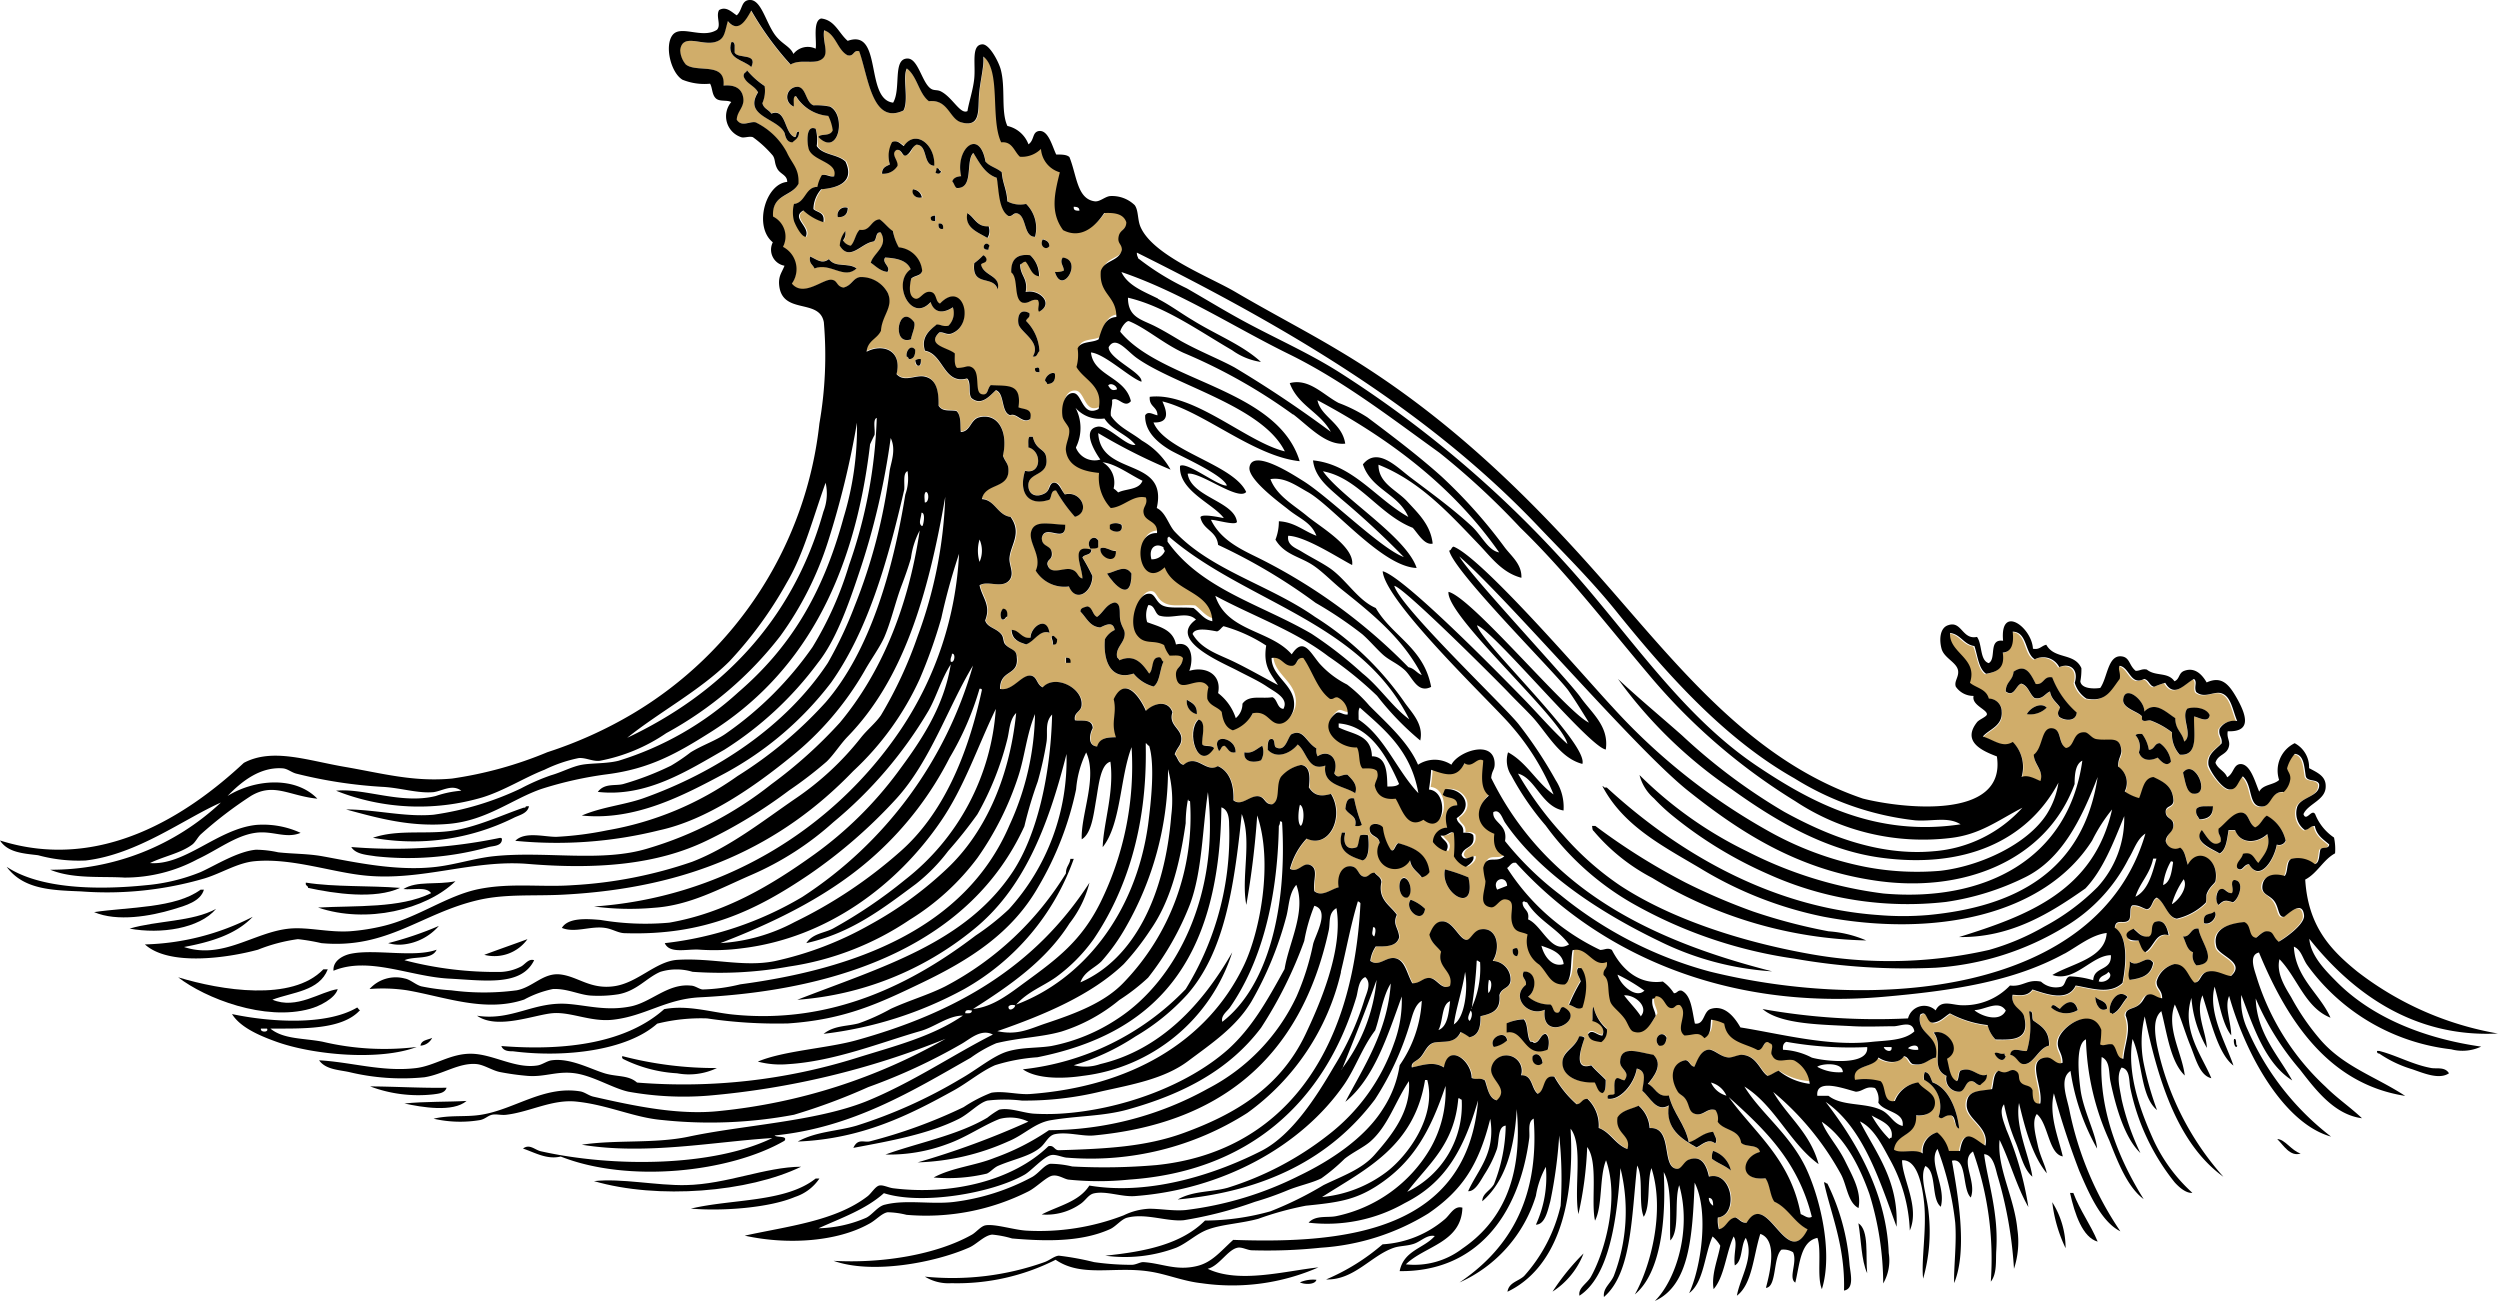 <?xml version="1.0" encoding="UTF-8" standalone="no"?>
<svg xmlns="http://www.w3.org/2000/svg" viewBox="0 0 213.57 111.24"><defs><style>.cls-1{fill:#d0ad6a;}.cls-1,.cls-2{fill-rule:evenodd;}</style></defs><g  data-name="Layer 2"><g  data-name="FRONT LABEL"><g ><g  data-name="GOLD FOIL"><path class="cls-1" d="M164.06,86.75c.63-.49.62.65,1.13.67s1-.52,1.42-.79a8.86,8.86,0,0,0,3.22,1,2.62,2.62,0,0,0,.67,1.23c1.49,0,2.92.06,2.46-1.91-.17-.7-1.21-.82-1-1.91.63,0,1.25.17,1.7-.45,1.21.4,3,1.07,3.69-.34,1.43.25,2.91.79,4-.22.38-1.7.46-4-.66-4.72.08-.86.84-.22,1.22-.67.2-.3,0-1.08.29-1.24.54,0,.82.22,1.23.34.48-.11.43-.84.85-1,.76.42.91,1.69,1.71,1.8a5.21,5.21,0,0,0,2.46-1.35c.08-.16,0-.59.1-.78.27-.69.71-.89.75-1.13.31-1.85-1.54-2.94-2.37-1.34-.18-.53-.24-1.21-.66-1.47a.85.85,0,0,1-1.23-.56c.06-.63.51-.82.66-1.35s-.56-.6-.66-1.12.69-.38.66-1c-.06-1.27-.9-1.63-1.7-2-.85.08-.92,1.08-1.23,1.8a4.09,4.09,0,0,1-1.23-.57,1.65,1.65,0,0,0-.57-2.13c0-.7.32-.89.28-1.35-.1-1.37-1.07-.78-2.18-1-.37-.09-.65-.55-.94-.57-1.08-.07-.82,1.23-1.61,1.34-.69-.41-.35-1.56-1.14-1.68-1-.15-.79,1.65-1.61,2.25,0,.87.87,1.34.57,2.25-.36-.14-1.08-.58-1.61-.34a3.06,3.06,0,0,0-.75-3c-.88.52-1.61-.18-2.56-.46.51-.62,1.7-.88,1.61-2.13a1.1,1.1,0,0,0-1.23-1.13c-.21-.83-1.07-.9-1.61-1.35.71-2.12-1.81-2.53-1.7-4.26.92.1,1.17,1,2.08,1.12.32.81.39,1.93,1,2.37.85-.16,1.64-.39,1.42-1.81.74,0,1-.72.85-1.79,1.27,0,1,1.85,1.89,2.36a1.55,1.55,0,0,1,2.09.67c.91-.39,1.68.19,1.32,1.34a2.45,2.45,0,0,0,1,1.35c1.67.34,2.08-.72,2.84-1.68.11-.49-.18-.87,0-1.12.84.13.94,1.73,2.08,1.12.42.07.46.59.86.67a8.14,8.14,0,0,1,.95-.34c.78,1.33,1.63.11,2.46-.33.32.27,0,.69.19,1.12.71.59,1.52-.11,2.17.11.82.28.94,1.45,1.33,2.37a1.45,1.45,0,0,0-1.51.67c-.11.61.25.67.18,1.24-.55.56-1.21.92-1.13,1.79,0,.44,1.26,2.12,1.8,2.14s.66-.57,1.14-1.12c.88.79.45,2.56,1.6,2.58.91,0,.75-1.33,1.9-1.24a1.87,1.87,0,0,0,.56-1.12c0-.44-.2-.58-.28-.9a3.13,3.13,0,0,1,.66-1.24c.79.08.8,1.08.94,1.92.16.49,1,.2,1.14.67.1,1.12-1.65,1.09-1.89,2a1.78,1.78,0,0,0,.66,1.91c.37,0,.44-.38.86-.34.16.82.74,1.15,1.23,1.58,0,.42-.64.15-.76.45-.11.46-.06,1.13-.47,1.23a2.29,2.29,0,0,0-2-.45c-.44.19-.27,1.11-.57,1.46-1-.29-1.83.09-1.9.79s.58.74,1,1.35.33,1.42.85,1.35c.43-.32,1.57-1.44,1.7-.12.08.78-1.74,2-2.17,2.25-.59-.45-.44-.84-1-.89-.35,0-.86.57-.94.55-.62-.09-.31-1.1-1-1.34-1.4.17-2.78.59-2.37,2.13.22.78,2.54,1.31,1.24,2.48-.54,0-1.31-.6-2.08-.35-.56.19-.51.93-1.05.91-.58-.59-.71-1.63-1.7-1.58a2.11,2.11,0,0,0-1.52,1.47c-.05.65.46.69.47,1.45-.5,0-.67-.41-1.13-.33s-.48.59-.85.89-1.17.26-1.14.91c.51,1.29-.11,2.44-.19,3.7-.62,0-.53-.93-.94-1.23-.49-.09-.72.19-1.05,0a8,8,0,0,0,.1-1.24c-.79-2.07-3.47-.29-3.69.9-.15.79.36,1,.38,1.91-.54.22-.81-.48-1.33-.45-1.87.09-.31,2.42-.57,3.93-.6.08-.69-.45-.66-1.12-.12-.5-.7-.4-1-.68s-.06-.8-.47-1-.66.41-1.42,0c-.46.2-.42,1-.57,1.57-1.13.2-2.17.08-2.17,1.34s2,1.86,1.6,3.49c-.86-.48-1.83-1.72-2.17.45h-.95a2.91,2.91,0,0,0-1-1.58,1.66,1.66,0,0,0-1.23,1.8c-.68-.45-1.94.06-2.46-.33.21-1.47,2-1.08,1.89-2.93.84.08,1.64-.26,1.61-1.12s-1-1.09-1.42-1.69a2.48,2.48,0,0,0-2,1.58c-1.06.22-.72-1.25-1.23-1.69a5.18,5.18,0,0,0-2.18-.11c-.31-1.35,1.64-1,2-1.91.68.46,1.72.59,2.18-.11.4,0,.44.53.75.67,1,.2,1.28-.43,2-.56C165.71,88.3,163.7,88.45,164.06,86.75Zm2.18,5.16a1.1,1.1,0,0,0,1.13,1.35c.55-.09.51-.89,1-.9.33,0,.41.32.75.34.22-.26.6-.34.57-.9-.76.3-1.23-.76-2.27-.33-.17.22-.11.69-.29.89-.61-.24-.65-1.17-.85-1.91,1.4-.78,0-2.59-1.14-2.24C166.12,89.39,164.82,91.26,166.24,91.91ZM172,57.42c0,.76-.68.84-.66,1.68.72.53.85-.53,1.32-.67.6.15.7.89,1.14,1.23.71.14.87-.38,1.32-.56.11.66.56.92.85,1.35,0,.38-.27.39-.09.79.36.33,1.45.52,1.52-.34a7.61,7.61,0,0,1-2.09-3c-.76-.16-.7.66-1.41.56C173.49,57.59,173.06,56.64,172,57.42Zm9.37,2.36c-.07.7,1.1,1,1.52,1.35.14.12.11.41.18.45s.44-.07.67,0a6.88,6.88,0,0,1,1.8,1,2.63,2.63,0,0,0,.66,1.91c1.69.14,1.16-2,1.23-3.26.34,0,1.22.61,1.33-.11-.25-.62-1.27-.76-1.9-.57-.61.69.53,2.29-.28,2.82-.15-.81-.77-1-.76-2-.77-.49-1.72-1.51-2.65-.56C183.25,59.85,181.52,58.43,181.38,59.78ZM173.15,61a2,2,0,0,0,1.7-.56C174.33,59.94,173.4,60.5,173.15,61Zm9.27,1.8a1.45,1.45,0,0,1,.29,1.46c.24.72,1,.77,1.6.45.27.28.76.87,1.14.34a2.33,2.33,0,0,0-.94-1.57c-.49,0-.44.6-.95.56A3.09,3.09,0,0,0,183,62.7C182.76,62.69,182.53,62.68,182.42,62.81Zm4.93,5c1.57.2.19-3.09-.86-1.8C186.69,66.74,186.75,67.68,187.35,67.76Zm.28,1.34c-.1.53.15.64.28.9.66,0,1.18-.25,1.14-1.12C188.52,68.89,187.9,68.79,187.63,69.1Zm4,.34c-.77-.18-1.51,1-2.08,1.35-.09.55.26.58.18,1.12-.7.59-1.22-.53-1.61-1-.8,1.06.87,1.62,1.52,2,.55-.33.63-1.21.76-2h.56c.45,1.26,1.94,1.12,2.75.34.36,1.18-.35,1.84-.76,2.47-.37-.34-.47-1-1.32-.78-.1.49-.66.74-.48,1.23.49.35.55-.36,1-.34.92,1.57,2.15-.4,2.37-1.68a.6.6,0,0,0,.76-.34,3.21,3.21,0,0,0-1.61-2.13c-.42.25-.57.82-1,1C192.11,70.37,192.13,69.57,191.61,69.44Zm-.76,5.73c-.4.22.06.84-.19,1.13-.45,0-.43-.47-.95-.35s-.53,1-.18,1.36c.43-.43.58-.44,1.22-.23C191.25,76.86,191.83,75.21,190.85,75.17Zm-2.56,3.71c.64.2,1.24-.74.86-1C188.93,78.22,188.13,77.84,188.29,78.88Zm-4.16-.11c-.4.37,0,1-.48,1.23-.7.08-.94-.37-1.32-.67-.27.13-.61.18-.57.67s.52.36,1,.34c.16.36.26.81.57,1,.76-.43.86-1.76,2-1.46C185.14,79.19,184.84,78.44,184.13,78.77ZM186.49,80c.25.5.34,1.18.86,1.35a1.18,1.18,0,0,0,.28,1.12c2-.17.33-2,.19-3.14C187.11,79.23,187.18,80.06,186.49,80ZM182,82.14c.08.58-.27,1.11,0,1.57,1-.13,1.82-.38,2-1.46C183.38,81.41,182.7,82.77,182,82.14Zm-1.7,4.38c.07,0,.19,0,.19.11.64-.25.86-1,1.32-1.46C180.92,84.32,180.05,85.77,180.25,86.52Zm-.29-.34c0-.72-.63-.67-1-1C179,85.82,179.43,86.52,180,86.18Zm-4,0c-.23-.06-.62-.6-.75-.11a1.93,1.93,0,0,0,2.27.22C177.21,85.22,176.46,85.59,176,86.18Zm-2.83,3.6c-.41.08-1.33-.43-1.42.33.56.11.7.75,1.13.79.85.08,1.29-1.4,2.18-1.57.05-1.3-.68-1.67-1.33-2.14-.2-.18.06-.89-.37-.78A7.36,7.36,0,0,1,173.15,89.78Zm-1.8.45c-.07,0-.11-.1-.1-.22-.34.13-.74-.23-.85,0C170.53,90.4,171.15,90.89,171.35,90.23Zm-7,2a2.59,2.59,0,0,1,1.23,3.15c.37.35.6-.22,1-.12s.29,1,.76,1.13c-.17-1.56-.88-3.45-2.27-3.94-.18-.35-.24-.83-.66-.89A1.09,1.09,0,0,0,164.34,92.25Z"/><path class="cls-1" d="M67.5,5.51c.77-.45,1.81-.07,2.46-.34,1-.41.27-1.47.47-2.58,1,.31,1.12,1.67,2,2.13.53.15.41-.48,1-.34.74,2.16,1.09,6.32,3.78,5.06.48-.89-.11-2.85.29-3.59.85.67,1,2.15,1.89,2.8,1.64-.22,1.75,1.52,2.75,1.8,1.59.45,1.45-.78,1.51-2.13s.47-2.61.38-3.49c1.57,1.18.61,5.35,1.71,7.09,1-.1,1.1.78,1.6,1.23a2.3,2.3,0,0,0,1.8-.67,2.23,2.23,0,0,0,1.61,2c-.44,1.78-.85,3.41.28,4.94,1.63.84,2.85-.42,3.51-1.46.88,0,1.65.06,1.89.79,0,.67-.56.67-.66,1.23s.32.6.28,1.13c-.25,1-1.49.85-1.8,1.8C94,25,95.55,25,95.52,26.86c-1,.06-1.23,1-1.52,1.91-.54.32-1.53.13-1.79.78a3.8,3.8,0,0,1-.1,1.58c.63,1.12,2.33,1.57,1.89,3.59-1.35.71-1.29-1.24-2.08-1.35s-1.21.89-1,2c.06.39.52.81.57,1.12.07.54-.33,1.14-.29,1.69.14,1.64,1.79,1.92,2.84,2a3.78,3.78,0,0,0,1,3c1.14-.08,1.92-1.16,3-.9.2.62-.31.79-.19,1.35.16.75,1.24.62,1.14,1.69-2.37-.07-1.53,5,.66,2.92.78,2.15,4,2,4.07,4.61-.72-.16-1.08-.74-1.61-1.13-1.13-.1-1.94.16-2.65-.22s-.62-1-1.13-1c-1-.05-1.82,2.56-1,3.6.65.8,1.41.3,2.27.79a2.65,2.65,0,0,0,.47.9c.44,0,1-.09,1.14.22-.1.87-.75.75-.57,1.68.3,1.52,2-.43,2.75.79a2.84,2.84,0,0,0-.1,1c.19.63.88.67,1.23,1.12.1.79.36,1.36.95,1.57a3,3,0,0,0,1.7-1.46c1.28-.25,1.4.92,2.28.9.69,0,1.16-.86,1.23-1.35.27-2-1.89-2.56-1.9-4.27.88-.14,1,.64,1.71.67.54,0,.43-.76,1-.67.79,1.13,1.2,2.7,2.27,3.49.33.08.36-.18.66-.12a1.5,1.5,0,0,1,.86,1.46c-.47.05-.71-.31-1-.11-1.7,1.32.3,3,1.79,2.92.28.45.11,1.45.48,1.8.48,0,1-.05,1.23.22.19.58-.11.73-.19,1.24.19.86.79,1.24,1.79,1.12.53.88,1,2.65,2.37,1.8,1.84,1.48,2.23-2.44.47-2.58a16.49,16.49,0,0,0,.19-1.69c1.27.47,2.19.77,2.85-.56.7.47,1-.56,1.6-.23-.06,1-.35,2.38.48,3-1.26,1.06-1.15,2.65.47,3.26-.15,1.15.26,1.64.85,1.91-.69.68-1.53-.2-1.8,1a6.18,6.18,0,0,0,.19,1.12c0,.78-.69,2.1.48,2.25.44,0,.72-.74,1.23-.68,1,.13.36,1.19.56,2s.8.73,1.33,1a2.38,2.38,0,0,0,1,2.58c.77.77.93,1.78,2.18,1.69.69-.41.46-1.92.66-2.92,1.26-.35,1.75,1.52,2.93,1,.1.6-.35.56-.28,1.12.59.47.29,1.3.57,2.25.15.51.76.83,1.22,1.46.28.37.43,1,.76,1.12.91.31,1.37-.45,1.9-1.34-.06-.54-.37-.76-.28-1.47a.26.26,0,0,0,.28-.22c.73,0,.71.8,1.23,1s.4-.35.85-.23c.76.73-.45,2,.38,2.59.84,0,1.2-.37,1.7.23.56-.32.5-.87.57-1.58a3.48,3.48,0,0,1,1.13.34c.23,1.61,1.77,1.66,2.84,2.25.53.09.53-1,1.05-.57.46.1,0,.8.19,1,.36.84,1.25.24,1.89.46a2.56,2.56,0,0,1,1.33,2A5.2,5.2,0,0,1,152,91.47c-.35.11-.59.35-.95.44-.62-.37-.91-1.72-2.18-1.8-.35,0-.77.25-1.13.23-.72,0-1.21-.71-1.71-.67-.71,0-1,.94-1.23,1.46-.37,0-.4-.5-.75-.56-1.21.22-1.4,1.5-.67,2.69.18.29.56.42.76.79s.21,1,.76,1.12c.73.17,1-.57,1.7-.34a1.32,1.32,0,0,1,.19,1c.51.78,1.82.61,2,1.79.39.43,1.45.08,1.61.79-1.53.39-1.92,2.5.47,2.25.38.52.38,1.5.76,2,1.17.52,1.7,1.79,2.84,2.36-1.8,3.62-3.44-3.54-5.21-.56-.47,0-.62-.32-.95-.45-.68.08-.76.89-1.42,1a2.83,2.83,0,0,1-.09-1c1.81-.21,1.28-4-.76-3.49-.27-1.26-.79-1.79-1.7-1.46-.38.14-.57.8-1,.79-1.43,0-.31-3.61-2.37-3.48a2.73,2.73,0,0,0-.94-1.91c-.63.3-1.43.4-1.8,1-.22,1.43,1.2,1.49.85,2.7-1-.36-1.43-1.45-2.46-1.8a3.15,3.15,0,0,0-.95-2.48c-.48,0-.52.44-.94.45a9,9,0,0,1-1.9-2.35c-1-.19-.74,1.21-1.42,1.46-.56-.43-.45-1.64-1.42-1.58a1.31,1.31,0,1,0-2.55-.56c-.11,1,1.58,1.73.47,2.7-.69-.16-.81-1-1-1.69-.4-.29-.68,0-1.14-.22,0-1.51-2-3-2.37-.9-.87-.54-1.79-.22-2.74,0-.09-.47.46-.57.76-.9s.57-1.14,1.23-1.24c.85-.12,1.7.06,2.18-.89a4.38,4.38,0,0,1,.75.45c.84-.15.91-1,.95-1.8.87-.21,1.74-.4,1.61-1.8.19-.68.86-.52.95-1.23a1.59,1.59,0,0,0-1.52-1.69c.66-1.13.34-2.9-1-2.7-.65.09-.88.9-1.23.9-.65,0-1.18-1.71-2.18-1.57-.47.06-.74.6-1,1.12.11.73.61,1,1,1.46-.4,1.38,1.11,1.65.76,2.92-.7.41-1.09-.62-1.71-.67s-.79.47-1.51.45c-.48-.85-.53-1.93-1.42-2.13s-1.4.77-2.17.22a2.78,2.78,0,0,1,.47-1.24c.89,0,1.78,0,2-.79-.07-.84-.59-1.07-.2-1.91-.54-.83-1.65-1.28-1.32-2.8,0-.44-.38-.52-.57-.79-.41,0-.48.32-.85.34-.61,0-.62-.88-1.23-.9s-1.12.81-1,1.8c-.64.15-1.44.87-2.08.33-.15-.92.41-1.92-.38-2.24-.6-.25-1,.72-1.7.33a6,6,0,0,1,1.42-2.58c1.93.9,3.27-1.87,2.08-3.82-.89.26-1.43.15-1.89-.56.15-1.14,0-1.84-.67-1.91a3.06,3.06,0,0,0-1.7,1c-.48.72,0,2-.76,2.36-.65,0-.58-.57-1.13-.68-.76-.13-1.48.9-2.18.34.05-1.35-.36-2.48-1.33-2.92-1,.61-1.78-1.13-2.93-.11-.44-.08-.49-.62-.76-.9.23-.64.58-.75.57-1.34,0-.88-1.13-1.15-.76-2.26-.42-1.13-1.65-.74-2.27-.11-.42-1-1.71-3.14-2.75-1,.3,1.27-.27,1.92.19,3.25-.65,0-1.39,0-1.6.79-.8,0-.69-1-.38-1.57,0-.88-1.06-.55-1.52-.67-.14-.71.53-.69.57-1.35.07-1.41-2.37-2.6-3.32-1.46-.58-.26-.5-.92-1-1-.81-.13-1.55,1.35-2.65,1.13,0-1.71,1.62-1.07,1.43-2.7-.09-.72-.62-.62-1-1.12-.16-.19-.13-.58-.28-.79-.44-.59-1.23-.6-1.42-1.24.52-1.33-.25-2-.48-3,.71-.43,1.93.33,2.56-.45.44-.6-.06-1.25,0-1.9.1-1.11,1.13-2.09.09-3.49C85.2,44,85,42.7,83.88,42.59c.28-1.35,2.19-.87,2.27-2.36,0-.69-.25-.75-.47-1.35.48-2.12-.47-3.71-2.09-3.26-.71.2-.67,1.18-1.51,1.24-.07-.55.06-1.43-.38-1.8-.59-.11-1.16.1-1.52-.45,0-1.14-.18-2.23-1.13-2.47-.76-.2-1.8.53-2.46-.23C77.1,29.83,75.36,29.29,74,30c.09-1,.91-1.09,1.23-1.8.09-1.35,1.12-2,.57-3.25a2.58,2.58,0,0,0-2.37-1.24c-.64.11-.69.72-1.42.9-.56-.11-.43-.61-1-.67-.73-.1-2.35,1.52-3.4.33a2.14,2.14,0,0,0-.76-3.14,1.91,1.91,0,0,0-.85-2.59c-.12-1.94,1.6-1.69,2.17-2.8,0-1.31-.59-1.72-1-2.7a6,6,0,0,0-2.65-2.59c-.51-.11-1.18.44-1.61-.22,0-.71.6-1,.57-1.68,0-.91-.64-1.34-1.7-1.24.19-2.07-2.28-1.06-3.22-1.8a2,2,0,0,1-.48-1.23c.18-1.46,1.8-.39,2.94-.68.87-.22.84-.82,1.13-1.8.89,1.05,1.57-.14,2-.9A26.19,26.19,0,0,0,67.5,5.51Zm-3.32.22c.58-1.23-1.11-.67-1.42-1.23,0-.38.13-1-.28-.9C62,5.06,63.6,5.12,64.18,5.73Zm-.66.79c.26.62.93.77,1.23,1.35-1.29,2.07,1.71,2.2,2.27,3.48.09.42.23.79.67.79.24-.23.59-.35.56-.9-.31-.08-.15.41-.37.45-.9-.33-.7-2.53-2-2-.22-.35-.66-.43-.76-.9a2.65,2.65,0,0,0,.19-1.46A6.93,6.93,0,0,1,63.81,6C63.78,6.23,63.48,6.17,63.52,6.52Zm4.64.9a.87.87,0,0,0-.38,1.68c0-.34-.1-.87.19-.89a3.54,3.54,0,0,0,2.84,1.68,4,4,0,0,1,.38,1.23c-.21.59-1,.24-1.23.57,1.68,1.76,2.36-1.84,1-2.59A5.81,5.81,0,0,0,69.49,9C68.83,8.73,68.88,7.53,68.16,7.42Zm1,5.28c.33,1.07,2.54,1.11,2.18,2.36-.44.06-.59-.2-1.05-.11a3.08,3.08,0,0,0-.38,1c-1,0-1,1.35-2,1.46a2.89,2.89,0,0,0,0,1.46c.14.51.61,1.31,1,1.35.44-.86-1.31-1.62-.2-2.25a4.52,4.52,0,0,0,1.71,1c.14-.88-.52-.8-.85-1.12a2.6,2.6,0,0,1,.66-1.69c1.21-.1,2.94-.5,2.08-2.36-.65-.65-2-.54-2.46-1.34A3.59,3.59,0,0,0,69.68,11C68.83,10.62,68.94,12.2,69.11,12.7Zm8.14-.22c-.36-.21-.58-.54-1-.34A2.49,2.49,0,0,0,76,14.05c-.31.16-.68.24-.67.79a1.4,1.4,0,0,0,1.33-.68c0-.5-.62-1-.09-1.35.49-.1.35.56.85.45s.46-.72.85-.9c1,0,.55,1.74,1.52,1.8C79.92,12.36,78.21,11,77.25,12.48Zm6.91,1.34c-.53-2.94-2.62-1.06-2.08,1.24-.35,0-.65.12-.76.45.16.15.19.45.38.56,1.5,0,.72-2.34,1.42-3,.53.87,1,1.79,2,2.13.22.94.18,2.75,1,3.26.37.07.38-.3.76-.22.82.28.46,2,1.51,2a2.91,2.91,0,0,0-.76-2.81,2.32,2.32,0,0,1-1.61-.22c0-1-.41-1.54-.47-2.48C85.17,14.34,84.55,14.23,84.16,13.82Zm-4.26.9c.12.16.46.18.47-.11-.19,0-.12-.31-.38-.23A.55.55,0,0,1,79.9,14.72Zm-1.14,2.14a.82.82,0,0,0-.75-.68C77.82,16.55,78.22,17,78.76,16.86Zm-7.19,1.68c.54.05.8-.24.85-.78A.65.65,0,0,0,71.57,18.54Zm12.78,1.8a1.11,1.11,0,0,0,.1-1c-1,.08-1.2-.76-1.81-1.12C82.36,19.49,83.63,19.87,84.35,20.34Zm-4.83-1.8c0,.3.13.37.38.34v-.45A.51.51,0,0,0,79.52,18.54ZM76.3,19.78c-.42-.29-.72-.73-1.13-1-.78.05-.77,1-1.71.89-.37.32-.41,1-.76,1.36a.94.94,0,0,1-.66-.46.92.92,0,0,0,.19-.78A2.07,2.07,0,0,0,71.76,21c.84,1.38,1.86-.21,2.84-.35.37-.08.15-.86.66-.78.7,1.17-.64,1.76-.85,2.59.46.27.79.71,1.42.78.33-.45-.52-.78-.19-1.23,1,.07,1.84.22,2.18,1-1.65,1.15,0,4.66,1.7,2.8.33,1,1.16.95,1.9.45A1.53,1.53,0,0,1,81,27.87c-.43.09-.57-.15-1-.11-.57.44-1.42,1-1,2.24,1.59.28,1.61,2.91,3.59,2.37.34.3.08,1.33.39,1.68.85.71,1.59-.24,2.08-.68.77.28.42,1.9,1.22,2.14.56-.24,1,.76,1.71.33.18-1-.57-.81-1-1,.28-2.09-.91-1.8-2.37-1.9-.35.35-.19.88-.75.78-.79-.14-.07-2-1-2.36-.3-.1-.45.14-1.13.11-.25-.19-.19-.74-.19-1.23-.52-.5-2.49-.68-1.33-1.8.43-.06.59.2,1,.11,2.13-.74,1-4.68-.94-2.58-.43-.17-.36-.93-.85-1s-.72.83-1.33.56-.45-.92-.28-1.68c.26-.29.84-.21.94-.68a2.21,2.21,0,0,0-2-2A4.67,4.67,0,0,1,76.3,19.78Zm4.27-.23q.06-.53-.39-.45Q80.12,19.64,80.57,19.55ZM89.65,21c0-.39-.28-.49-.57-.57C88.75,21,89.36,21.46,89.65,21Zm-5.2.33a.54.54,0,0,1,.09-.33C84.18,20.41,83.66,21.41,84.45,21.35Zm-1.24,1.13c-.25,2.08,1.62,1,2,2.24.3-1.21-1.22-1.15-1.42-2.13.14-.18.49-.09.47-.45A.53.53,0,0,0,84,21.8,5.43,5.43,0,0,1,83.21,22.48Zm3.22.78c.64.48.17,2.27.95,2.58.6.13.72-.34,1.32-.22.22.36-.08.75.1,1,1.33-.65,0-2-1.14-1.68.21-1.22-.5-1.35-.47-2.36.18-.05.24-.25.47-.23.38.42.47,1.16,1.14,1.24A2.35,2.35,0,0,0,88,21.8C87.14,21.71,86.35,21.91,86.43,23.26Zm-16.85-.33c1.37-.53,2.53,1,3.6,0-.75-.53-1.8,0-2.37-.79-.64.47-1.06,0-1.61-.23C69.09,22.54,69.44,22.59,69.58,22.93Zm21.3.22a1.61,1.61,0,0,1-.76.11c.62,2.09,2.43-1,.67-1.23C90.49,22.43,90.89,22.73,90.88,23.15ZM87,27.64c.11.73,2,1.56,1.23,2.81.39.1.37-.3.57-.45a3.94,3.94,0,0,0-1.14-2.58c0-.27.37-.24.28-.67C87.09,26.29,86.91,27.08,87,27.64ZM77.82,29c.07-.47.41-1.1.28-1.46C76.77,25.75,76.07,29.58,77.82,29Zm-.38,1.46c.11,0,.15.13.19.23.43,0,.54-.33.56-.79C77.89,29.42,77.39,29.85,77.44,30.45Zm.75.34c0,.21,0,.48.29.45s.2-.28.19-.56A.59.59,0,0,0,78.19,30.79Zm10.23.67c0,.3.13.37.38.34C88.82,31.34,88.69,31.35,88.42,31.46Zm.85,1c0,.15.16.19.19.33.46,0,.74-.24.66-.9C89.85,31.73,89.36,32.08,89.27,32.48Zm-1.42,5.73c1.19.33,1.12,2.39-.28,2-.58,1.86.27,3.07,2.08,2.47.21-.24.11-.84.57-.78a13,13,0,0,0,1.61,2.24c1.36-.39.53-2.27-.86-1.91-.34-.42-.38-1.06-.94-1s-.3.65-.76.9c-.78.43-1.41.09-1.42-.67,0-1.2,1.86-.74,1.51-2.48-.13-.68-.87-.53-1.13-1.68h-.29C87.8,37.47,87.86,37.88,87.85,38.21Zm.28,7.19c-.3,1,1,2.11.38,3.37a2.87,2.87,0,0,0,2.84,1.35c.57,1.43,2,.5,2-.9a16.68,16.68,0,0,0-.85-1.57c.17-.32.75-.16.76-.68-1.87-.5-.8,1.52-.76,2.47-.5-.13-.43-.64-1-.79s-1.75.6-2-.44c0-.48.5-.38.38-1S89,46.75,89,46c.23-1.31,2.06.58,2-1.13C89.6,44.78,88.43,44.46,88.13,45.4Zm6.72-.57v.34c.17.3,1.17.47,1-.34A1,1,0,0,0,94.85,44.83Zm-1.7,2c.25,0,.54,0,.67-.12v-.56C93.47,45.58,92.71,46.22,93.15,46.86Zm.85,0c-.08.79,1.4,1.44,1.33.22C94.85,47.09,94.37,46.62,94,46.86ZM94.57,49c.52.85,2.13,2.62,2.09,0C96.13,48.17,95.32,48.85,94.57,49Zm-.85,3.71c-.4-.16-.37-.84-.85-.9-.24.1-.54.1-.57.45.52.51.8,1.3,1.7,1.35.45-.21,1.09-.57,1.23.22a1.83,1.83,0,0,0-.84.79c-.17,2.08.66,3.53,2.45,2.93a3.31,3.31,0,0,0,1.71,1.11c.55-.39.52-1.47.85-2.13-.23-.06-.2-.44-.57-.34s-.3,1.07-.66,1.36c-.63-.94-1.3-1.68-2.55-1.13,0-.16-.16-.19-.2-.34-.11-.77.65-1.17.66-1.91,0-.36-.27-.71-.37-1.13s.13-1.47-.48-1.56C94.5,51.6,94.26,52.33,93.72,52.7Zm-8.14.23c.3.09.29-.18.47-.23,0-.42-.07-.66-.37-.68A.8.8,0,0,0,85.58,52.93ZM88,54.49c-.8.1-.93-.62-1.61-.67,0,.86.64,1,1.23,1.24.73-.25,1.12-1.29,2-1C89.44,52.57,88.06,53.51,88,54.49Zm1.8-.1c0,.26.16.33.09.67.3,0,.43-.1.38-.45C90.16,54.48,90,54.17,89.84,54.39Zm1.23,2.24h.38c0-.35-.08-.5-.38-.45ZM102.24,61c.05-.8-.44-1-.85-1.23A1.1,1.1,0,0,0,102.24,61Zm.1.46c-1.12,1,0,4.53,1.32,2.46-.1-.36-.75-.08-1-.33C102.61,63.13,103.13,61.63,102.34,61.47Zm10.12,2.46c-.88-.5-1-1.67-2.08-1.23-.37.16-.5,1.65-1.42,1.12-.16-.22,0-.83-.47-.66-.22.1-.2.51-.19.89.8.86,2,.24,2.56-.45.8.61.87,2.33,2.36,1.8-.26,1.72,1.61,1.72,2.55,2.36.26-.73-.31-1.21-.66-1.58-.59,0-.79.41-1.13-.11.44-1.3-.5-2.09-1.42-1.46A1.12,1.12,0,0,1,112.46,63.93Zm-8.33.23c.21-.1.17-.48.48-.45.3.21.37.68.94.56C105.64,63,103.34,62.54,104.13,64.16Zm2.18.11c-.11.9.89.89,1.42.68a1.44,1.44,0,0,0,.1-1.24C107.3,64,107,64.4,106.31,64.27Zm17.13,3.6c.35.37,1.23.11,1.24.9-1.09,0-1.07,1.11-.86,1.91a1.25,1.25,0,0,0-1.22,1.23,2.11,2.11,0,0,0,1.13.79c.43-.74-.32-.93-.47-1.35.54.14.83-.44,1.13-.22a10.34,10.34,0,0,1,0,2,2,2,0,0,0,1,.9c.32-.14.8-.57.66-.9-.41.07-.82.44-1-.11.13-.79,1.14-.52,1-1.69-.16-.23-.48-.26-.86-.22.08-.73-.48-.69-.56-1.24,1.55-1,.38-2.62-1-2.47Zm-8.51,1.23c.32.57,1,.57.84,1.46.24,0,.46,0,.57-.11a12.54,12.54,0,0,1-.66-2.24C115.07,68.08,115,68.58,114.93,69.1ZM117,70.9c0,.64.78.5.85,1.13a1.48,1.48,0,0,0,2.56,1.46c.14.72.69,1,1,1.46a1,1,0,0,0,.66-.45c-.19-1.65-1.39-2.1-2.65-2.47-.28.09-.35.84-.66.56a4.5,4.5,0,0,1-.67-1.91C117.85,70.29,117.07,70.19,117,70.9Zm-.57,2.59c.61-.19.55-1.47.47-2.14a1.23,1.23,0,0,0-.66,0c-.13.3-.13.74-.28,1-.85.34-1.32-.21-1-1.23h-.29C114.14,72.78,115.48,73.2,116.44,73.49Zm9,1.46a15.15,15.15,0,0,0-2-.68C123,76.32,126.18,78.22,125.44,75Zm-5.21,1.68c.51-.31.25-1.62-.29-1.68C119.31,75.06,119.47,76.83,120.23,76.63Zm1.51,1a3.49,3.49,0,0,0-1.23-.78C119.9,77.69,121.54,79.05,121.74,77.64Zm7.48,3.49c0,.36.11.54.38.56a.64.64,0,0,0,0-.68A.46.46,0,0,0,129.22,81.13Zm5.77,2.7a15.55,15.55,0,0,0-1,2c.41.09.72.5,1.15.23.34-1.08.53-2.53-.1-3.37h-.28C134.57,83.07,134.94,83.45,135,83.83Zm-4.63.33c-1.34,1,.18,2.77,1.61,2.13-.4,2.91,3.69.85,1.61-.22-.41-.07-.19.61-.67.45-.25-.11-.23-.55-.47-.68a2.77,2.77,0,0,1-1.9-.67c.68-.42.78-2-.18-2.14h-.19C129.91,83.54,130.41,83.59,130.36,84.16Zm5.67,3c.5.1,1.16.58.86,1.24-.48,0-.88-.62-1.23-.11.08.57.64.58,1.13.67a1.16,1.16,0,0,0,.48-1.12A3.49,3.49,0,0,1,136.13,86C136,86.2,136.07,86.78,136,87.19Zm-7.28.23v.79c1.53-.33,1.54,2.27,3.5,1.46.16-.42.15-1.19-.19-1.35-.5.07-.51.74-1,.78,0-.13-.15-.12-.28-.11-.33-.47-.18-1.51-.57-1.91A4.06,4.06,0,0,0,128.75,87.42Zm13,1.91c.47.08.59-.27.66-.67C142,87.9,141.13,88.7,141.72,89.33Zm-14.11.11a2.23,2.23,0,0,0,1.14-.56C128.63,87.91,127.1,88.66,127.61,89.44Zm7.29-.9c-.35,1.06-1.51,1.17-1.42,2.36s1.38,1.64,2.75,1.57c.2.33.26.82.66.91.27-.17.32-.6.28-1.13-.4-.42-.85-.79-1.23-1.24-1.53.49-.87-1.46-.57-2.35A.53.53,0,0,0,134.9,88.54Zm3.5,2.25c0,.66.92.81.38,1.57-.29,0-.53-.37-.75-.11s-.07.83-.1,1.24c-.11.24-.72-.11-.57.44,1,.17,2.22-1.16,2.47-2.58.91.24.55,1.08.47,1.91.67.53,1.19,1.87,2.27,1.24-.34,2,1.1,2.89,2.37,3.59.5-.25,1-.82,1.6-.33.2-.42-.07-.66-.19-1-.89.06-1.32.68-2.08.9-.32-1.64-1.32-2.47-1.7-4-1,.16-1.15-.73-1.8-1,.46-.56,1.35-1.65.48-2.48C140.1,89.93,138.41,89.21,138.4,90.79Zm-7.47-.56c-.12.7.57,1,.85.56C131.72,90.22,131.28,89.82,130.93,90.23ZM146.26,99c.5.39,1.14.6,1.61,1a2.26,2.26,0,0,0-1.52-1.68A1.2,1.2,0,0,0,146.26,99Z"/></g><g  data-name="BLACK FOIL"><g ><path class="cls-2" d="M62.48,3.6c.41-.08.25.52.28.9.31.56,2,0,1.42,1.23C63.6,5.12,62,5.06,62.48,3.6Z"/><path class="cls-2" d="M63.81,6a6.93,6.93,0,0,0,1.51,1.35,2.65,2.65,0,0,1-.19,1.46c.1.47.54.55.76.9,1.29-.51,1.09,1.69,2,2,.22,0,.06-.53.37-.45,0,.55-.32.67-.56.9-.44,0-.58-.37-.67-.79-.56-1.28-3.56-1.41-2.27-3.48-.3-.58-1-.73-1.23-1.35C63.48,6.17,63.78,6.23,63.81,6Z"/><path class="cls-2" d="M69.49,9a5.81,5.81,0,0,1,1.42.11c1.41.75.73,4.35-1,2.59.23-.33,1,0,1.23-.57a4,4,0,0,0-.38-1.23A3.54,3.54,0,0,1,68,8.21c-.29,0-.16.55-.19.89a.87.87,0,0,1,.38-1.68C68.88,7.53,68.83,8.73,69.49,9Z"/><path class="cls-2" d="M69.68,11a3.59,3.59,0,0,1,.09,1.47c.51.8,1.81.69,2.46,1.34.86,1.86-.87,2.26-2.08,2.36a2.6,2.6,0,0,0-.66,1.69c.33.32,1,.24.85,1.12a4.52,4.52,0,0,1-1.71-1c-1.11.63.64,1.39.2,2.25-.34,0-.81-.84-1-1.35a2.89,2.89,0,0,1,0-1.46c1-.11.94-1.43,2-1.46a3.08,3.08,0,0,1,.38-1c.46-.09.61.17,1.05.11.36-1.25-1.85-1.29-2.18-2.36C68.94,12.2,68.83,10.62,69.68,11Z"/><path class="cls-2" d="M79.81,14.16c-1-.06-.52-1.78-1.52-1.8-.39.18-.48.7-.85.9s-.36-.55-.85-.45c-.53.36.14.85.09,1.35a1.4,1.4,0,0,1-1.33.68c0-.55.36-.63.67-.79a2.49,2.49,0,0,1,.19-1.91c.46-.2.68.13,1,.34C78.21,11,79.92,12.36,79.81,14.16Z"/><path class="cls-2" d="M85.58,14.72c.06.94.44,1.49.47,2.48a2.32,2.32,0,0,0,1.61.22,2.91,2.91,0,0,1,.76,2.81c-1,0-.69-1.74-1.51-2-.38-.08-.39.29-.76.22-.86-.51-.82-2.32-1-3.26-1-.34-1.46-1.26-2-2.13-.7.69.08,3.07-1.42,3-.19-.11-.22-.41-.38-.56.11-.33.41-.42.76-.45-.54-2.3,1.55-4.18,2.08-1.24C84.55,14.23,85.17,14.34,85.58,14.72Z"/><path class="cls-2" d="M80,14.38c.26-.08.19.23.38.23,0,.29-.35.27-.47.11A.55.55,0,0,0,80,14.38Z"/><path class="cls-2" d="M78,16.18a.82.82,0,0,1,.75.68C78.22,17,77.82,16.55,78,16.18Z"/><path class="cls-2" d="M72.42,17.76c0,.54-.31.83-.85.78A.65.65,0,0,1,72.42,17.76Z"/><path class="cls-2" d="M82.64,18.21c.61.36.82,1.2,1.81,1.12a1.11,1.11,0,0,1-.1,1C83.63,19.87,82.36,19.49,82.64,18.21Z"/><path class="cls-2" d="M79.9,18.43v.45c-.25,0-.41,0-.38-.34A.51.51,0,0,1,79.9,18.43Z"/><path class="cls-2" d="M76.78,21.13a2.21,2.21,0,0,1,2,2c-.1.47-.68.39-.94.68-.17.76-.19,1.47.28,1.68s.71-.62,1.33-.56.42.84.85,1c2-2.1,3.07,1.84.94,2.58-.45.09-.61-.17-1-.11-1.16,1.12.81,1.3,1.33,1.8,0,.49-.06,1,.19,1.23.68,0,.83-.21,1.13-.11,1,.33.26,2.22,1,2.36.56.1.4-.43.75-.78,1.46.1,2.65-.19,2.37,1.9.47.2,1.22.06,1,1-.68.43-1.15-.57-1.71-.33-.8-.24-.45-1.86-1.22-2.14-.49.44-1.23,1.39-2.08.68-.31-.35,0-1.38-.39-1.68-2,.54-2-2.09-3.59-2.37-.38-1.2.47-1.8,1-2.24.38,0,.52.2,1,.11a1.53,1.53,0,0,0,.38-1.58c-.74.5-1.57.57-1.9-.45-1.67,1.86-3.35-1.65-1.7-2.8-.34-.79-1.23-.94-2.18-1-.33.45.52.78.19,1.23-.63-.07-1-.51-1.42-.78.21-.83,1.55-1.42.85-2.59-.51-.08-.29.7-.66.78-1,.14-2,1.73-2.84.35a2.07,2.07,0,0,1,.47-1.24.92.92,0,0,1-.19.78.94.94,0,0,0,.66.46c.35-.35.39-1,.76-1.36.94.15.93-.84,1.71-.89.41.28.71.72,1.13,1A4.67,4.67,0,0,0,76.78,21.13Z"/><path class="cls-2" d="M80.18,19.1q.45-.08.39.45Q80.12,19.64,80.18,19.1Z"/><path class="cls-2" d="M89.08,20.45c.29.08.55.18.57.57C89.36,21.46,88.75,21,89.08,20.45Z"/><path class="cls-2" d="M84.54,21a.54.54,0,0,0-.09.33C83.66,21.41,84.18,20.41,84.54,21Z"/><path class="cls-2" d="M84,21.8a.53.53,0,0,1,.28.34c0,.36-.33.27-.47.45.2,1,1.72.92,1.42,2.13-.37-1.26-2.24-.16-2-2.24A5.43,5.43,0,0,0,84,21.8Z"/><path class="cls-2" d="M88,21.8a2.35,2.35,0,0,1,.76,1.8c-.67-.08-.76-.82-1.14-1.24-.23,0-.29.18-.47.23,0,1,.68,1.14.47,2.36,1.15-.29,2.47,1,1.14,1.68-.18-.26.12-.65-.1-1-.6-.12-.72.35-1.32.22-.78-.31-.31-2.1-.95-2.58C86.35,21.91,87.14,21.71,88,21.8Z"/><path class="cls-2" d="M69.2,21.91c.55.23,1,.7,1.61.23.57.77,1.62.26,2.37.79-1.07,1-2.23-.53-3.6,0C69.44,22.59,69.09,22.54,69.2,21.91Z"/><path class="cls-2" d="M90.79,22c1.76.22-.05,3.32-.67,1.23a1.61,1.61,0,0,0,.76-.11C90.89,22.73,90.49,22.43,90.79,22Z"/><path class="cls-2" d="M87.94,26.75c.09.43-.23.4-.28.67A3.94,3.94,0,0,1,88.8,30c-.2.15-.18.55-.57.45C89,29.2,87.11,28.37,87,27.64,86.91,27.08,87.09,26.29,87.94,26.75Z"/><path class="cls-2" d="M78.1,27.53c.13.36-.21,1-.28,1.46C76.07,29.58,76.77,25.75,78.1,27.53Z"/><path class="cls-2" d="M78.19,29.89c0,.46-.13.81-.56.79,0-.1-.08-.2-.19-.23C77.39,29.85,77.89,29.42,78.19,29.89Z"/><path class="cls-2" d="M78.67,30.68c0,.28,0,.54-.19.56s-.25-.24-.29-.45A.59.59,0,0,1,78.67,30.68Z"/><path class="cls-2" d="M88.8,31.8c-.25,0-.41,0-.38-.34C88.69,31.35,88.82,31.34,88.8,31.8Z"/><path class="cls-2" d="M90.12,31.91c.08.66-.2.88-.66.9,0-.14-.16-.18-.19-.33C89.36,32.08,89.85,31.73,90.12,31.91Z"/><path class="cls-2" d="M87.94,37.31h.29c.26,1.15,1,1,1.13,1.68.35,1.74-1.52,1.28-1.51,2.48,0,.76.64,1.1,1.42.67.46-.25.33-.86.76-.9s.6.59.94,1c1.39-.36,2.22,1.52.86,1.91a13,13,0,0,1-1.61-2.24c-.46-.06-.36.54-.57.78-1.81.6-2.66-.61-2.08-2.47,1.4.37,1.47-1.69.28-2C87.86,37.88,87.8,37.47,87.94,37.31Z"/><path class="cls-2" d="M91,44.83c.08,1.71-1.75-.18-2,1.13,0,.79.77.58.85,1.23s-.37.54-.38,1c.24,1,1.35.29,2,.44s.54.66,1,.79c0-.95-1.11-3,.76-2.47,0,.52-.59.36-.76.68a16.68,16.68,0,0,1,.85,1.57c0,1.4-1.42,2.33-2,.9a2.87,2.87,0,0,1-2.84-1.35c.58-1.26-.68-2.4-.38-3.37S89.6,44.78,91,44.83Z"/><path class="cls-2" d="M95.81,44.83c.21.81-.79.64-1,.34v-.34A1,1,0,0,1,95.81,44.83Z"/><path class="cls-2" d="M93.82,46.18v.56c-.13.16-.42.11-.67.12C92.71,46.22,93.47,45.58,93.82,46.18Z"/><path class="cls-2" d="M95.33,47.08c.07,1.22-1.41.57-1.33-.22C94.37,46.62,94.85,47.09,95.33,47.08Z"/><path class="cls-2" d="M96.66,49c0,2.62-1.57.85-2.09,0C95.32,48.85,96.13,48.17,96.66,49Z"/><path class="cls-2" d="M95.23,51.47c.61.09.35,1,.48,1.56s.39.77.37,1.13c0,.74-.77,1.14-.66,1.91,0,.15.17.18.2.34,1.25-.55,1.92.19,2.55,1.13.36-.29.19-1.21.66-1.36s.34.28.57.34c-.33.66-.3,1.74-.85,2.13a3.31,3.31,0,0,1-1.71-1.11c-1.79.6-2.62-.85-2.45-2.93a1.83,1.83,0,0,1,.84-.79c-.14-.79-.78-.43-1.23-.22-.9-.05-1.18-.84-1.7-1.35,0-.35.33-.35.57-.45.48.06.45.74.85.9C94.26,52.33,94.5,51.6,95.23,51.47Z"/><path class="cls-2" d="M85.68,52c.3,0,.41.26.37.68-.18,0-.17.32-.47.23A.8.8,0,0,1,85.68,52Z"/><path class="cls-2" d="M89.65,54.05c-.87-.28-1.26.76-2,1-.59-.2-1.19-.38-1.23-1.24.68,0,.81.77,1.61.67C88.06,53.51,89.44,52.57,89.65,54.05Z"/><path class="cls-2" d="M90.31,54.61c0,.35-.08.5-.38.45.07-.34-.09-.41-.09-.67C90,54.17,90.16,54.48,90.31,54.61Z"/><path class="cls-2" d="M91.07,56.18c.3,0,.42.1.38.45h-.38Z"/><path class="cls-2" d="M173.91,58.43c.71.1.65-.72,1.41-.56a7.61,7.61,0,0,0,2.09,3c-.07.86-1.16.67-1.52.34-.18-.4,0-.41.09-.79-.29-.43-.74-.69-.85-1.35-.45.18-.61.7-1.32.56-.44-.34-.54-1.08-1.14-1.23-.47.14-.6,1.2-1.32.67,0-.84.61-.92.66-1.68C173.06,56.64,173.49,57.59,173.91,58.43Z"/><path class="cls-2" d="M183.18,60.79c.93-.95,1.88.07,2.65.56,0,1,.61,1.22.76,2,.81-.53-.33-2.13.28-2.82.63-.19,1.65-.05,1.9.57-.11.72-1,.15-1.33.11-.07,1.29.46,3.4-1.23,3.26a2.63,2.63,0,0,1-.66-1.91,6.88,6.88,0,0,0-1.8-1c-.23-.07-.47.09-.67,0s0-.33-.18-.45c-.42-.37-1.59-.65-1.52-1.35C181.52,58.43,183.25,59.85,183.18,60.79Z"/><path class="cls-2" d="M101.39,59.78c.41.26.9.43.85,1.23A1.1,1.1,0,0,1,101.39,59.78Z"/><path class="cls-2" d="M174.85,60.45a2,2,0,0,1-1.7.56C173.4,60.5,174.33,59.94,174.85,60.45Z"/><path class="cls-2" d="M102.71,63.6c.2.25.85,0,1,.33-1.36,2.07-2.44-1.42-1.32-2.46C103.13,61.63,102.61,63.13,102.71,63.6Z"/><path class="cls-2" d="M112.56,64.61c.92-.63,1.86.16,1.42,1.46.34.52.54.08,1.13.11.35.37.92.85.66,1.58-.94-.64-2.81-.64-2.55-2.36-1.49.53-1.56-1.19-2.36-1.8-.54.69-1.76,1.31-2.56.45,0-.38,0-.79.19-.89.47-.17.31.44.47.66.92.53,1.05-1,1.42-1.12,1-.44,1.2.73,2.08,1.23A1.12,1.12,0,0,0,112.56,64.61Z"/><path class="cls-2" d="M183,62.7a3.09,3.09,0,0,1,.57,1.35c.51,0,.46-.58.95-.56a2.33,2.33,0,0,1,.94,1.57c-.38.53-.87-.06-1.14-.34-.63.32-1.36.27-1.6-.45a1.45,1.45,0,0,0-.29-1.46C182.53,62.68,182.76,62.69,183,62.7Z"/><path class="cls-2" d="M105.55,64.27c-.57.12-.64-.35-.94-.56-.31,0-.27.35-.48.45C103.34,62.54,105.64,63,105.55,64.27Z"/><path class="cls-2" d="M107.83,63.71a1.44,1.44,0,0,1-.1,1.24c-.53.21-1.53.22-1.42-.68C107,64.4,107.3,64,107.83,63.71Z"/><path class="cls-2" d="M186.49,66c1-1.29,2.43,2,.86,1.8C186.75,67.68,186.69,66.74,186.49,66Z"/><path class="cls-2" d="M123.44,67.42c1.43-.15,2.6,1.43,1,2.47.08.55.64.51.56,1.24.38,0,.7,0,.86.22.19,1.17-.82.9-1,1.69.22.55.63.18,1,.11.14.33-.34.76-.66.9a2,2,0,0,1-1-.9,10.34,10.34,0,0,0,0-2c-.3-.22-.59.36-1.13.22.15.42.9.61.47,1.35a2.11,2.11,0,0,1-1.13-.79,1.25,1.25,0,0,1,1.22-1.23c-.21-.8-.23-1.87.86-1.91,0-.79-.89-.53-1.24-.9Z"/><path class="cls-2" d="M115.68,68.21a12.54,12.54,0,0,0,.66,2.24c-.11.13-.33.13-.57.11.2-.89-.52-.89-.84-1.46C115,68.58,115.07,68.08,115.68,68.21Z"/><path class="cls-2" d="M45,68.88h.19c-.13.64-.88.76-1.33,1a19.33,19.33,0,0,1-12,1.69c2.05-.71,4.34-.3,6.53-.57s4.52-1.39,6.34-2c.11,0,.17,0,.19-.11Z"/><path class="cls-2" d="M189.05,68.88c0,.87-.48,1.08-1.14,1.12-.13-.26-.38-.37-.28-.9C187.9,68.79,188.52,68.89,189.05,68.88Z"/><path class="cls-2" d="M192.65,70.68c.47-.19.62-.76,1-1a3.21,3.21,0,0,1,1.61,2.13.6.6,0,0,1-.76.34c-.22,1.28-1.45,3.25-2.37,1.68-.49,0-.55.69-1,.34-.18-.49.38-.74.48-1.23.85-.23.95.44,1.32.78.41-.63,1.12-1.29.76-2.47-.81.78-2.3.92-2.75-.34h-.56c-.13.82-.21,1.7-.76,2-.65-.41-2.32-1-1.52-2,.39.48.91,1.6,1.61,1,.08-.54-.27-.57-.18-1.12.57-.4,1.31-1.53,2.08-1.35C192.13,69.57,192.11,70.37,192.65,70.68Z"/><path class="cls-2" d="M118.14,70.68a4.5,4.5,0,0,0,.67,1.91c.31.28.38-.47.66-.56,1.26.37,2.46.82,2.65,2.47a1,1,0,0,1-.66.45c-.35-.49-.9-.74-1-1.46A1.48,1.48,0,0,1,117.86,72c-.07-.63-.8-.49-.85-1.13S117.85,70.29,118.14,70.68Z"/><path class="cls-2" d="M114.64,71.13h.29c-.28,1,.19,1.57,1,1.23.15-.27.15-.71.28-1a1.23,1.23,0,0,1,.66,0c.08.67.14,2-.47,2.14C115.48,73.2,114.14,72.78,114.64,71.13Z"/><path class="cls-2" d="M42.7,71.58c.11,0,.16,0,.18.11,0,.6-.75.57-1.13.67a25.57,25.57,0,0,1-9.66.79c-.74-.12-1.7-.16-2.08-.79A44.65,44.65,0,0,0,42.7,71.58Z"/><path class="cls-2" d="M91.73,73.37A20.72,20.72,0,0,1,82.36,84.5a33.18,33.18,0,0,1-12,3.82c.91-.73,2-.63,3-.9a17.38,17.38,0,0,0,2.74-1.24c1.65-.75,3.16-1.17,4.64-1.91a26.56,26.56,0,0,0,10.32-9.66c0-.6.33-.74.38-1.24Z"/><path class="cls-2" d="M123.44,74.27a15.15,15.15,0,0,1,2,.68C126.18,78.22,123,76.32,123.44,74.27Z"/><path class="cls-2" d="M119.94,75c.54.06.8,1.37.29,1.68C119.47,76.83,119.31,75.06,119.94,75Z"/><path class="cls-2" d="M190.75,77.08c-.64-.21-.79-.2-1.22.23-.35-.31-.2-1.24.18-1.36s.5.39.95.35c.25-.29-.21-.91.19-1.13C191.83,75.21,191.25,76.86,190.75,77.08Z"/><path class="cls-2" d="M38.91,75.28c-2.52,2.43-7.59,3.66-11.74,2.25,3.26-.18,7,.08,9.66-1.23-.41-.58-1.56-.26-2.37-.35C35.62,75.22,37.31,75.62,38.91,75.28Z"/><path class="cls-2" d="M26.13,75.4c2.47.39,5.41.24,8.05.45-2.13,1-5.61.49-7.86,0C26.32,75.62,26.06,75.71,26.13,75.4Z"/><path class="cls-2" d="M17.14,76h.28c-.28,1-1.54,1.36-2.65,1.69-1.89.57-4.76,1.08-6.73.23C11,77.48,15,77.59,17.14,76Z"/><path class="cls-2" d="M120.51,76.86a3.49,3.49,0,0,1,1.23.78C121.54,79.05,119.9,77.69,120.51,76.86Z"/><path class="cls-2" d="M18.46,77.64c-1.42,1.69-4.74,2.18-7.39,1.69C13.43,78.63,16.45,78.75,18.46,77.64Z"/><path class="cls-2" d="M189.15,77.87c.38.27-.22,1.21-.86,1C188.13,77.84,188.93,78.22,189.15,77.87Z"/><path class="cls-2" d="M185.26,79.89c-1.12-.3-1.22,1-2,1.46-.31-.2-.41-.65-.57-1-.43,0-.84,0-1-.34s.3-.54.57-.67c.38.3.62.75,1.32.67.43-.25.08-.86.48-1.23C184.84,78.44,185.14,79.19,185.26,79.89Z"/><path class="cls-2" d="M37.49,79.1a4.67,4.67,0,0,1-3,1.58,3.36,3.36,0,0,1-1.33-.11A29.36,29.36,0,0,0,37.49,79.1Z"/><path class="cls-2" d="M187.82,79.33c.14,1.12,1.85,3-.19,3.14a1.18,1.18,0,0,1-.28-1.12c-.52-.17-.61-.85-.86-1.35C187.18,80.06,187.11,79.23,187.82,79.33Z"/><path class="cls-2" d="M45.06,80.23a3.48,3.48,0,0,1-3.69,1.34C42.59,81.11,43.84,80.68,45.06,80.23Z"/><path class="cls-2" d="M129.6,81a.64.64,0,0,1,0,.68c-.27,0-.4-.2-.38-.56A.46.46,0,0,1,129.6,81Z"/><path class="cls-2" d="M37.3,81.13c-.4.9-1.9.52-2.75.9a30.76,30.76,0,0,0,8.24,1,4.17,4.17,0,0,0,1.7-.45c.35-.17.66-.72,1.14-.55-1.09,2.25-4.22,1.73-7.29,1.57-3.34-.18-6.85-1.92-9.85-.67-.07-.91.92-1.35,1.52-1.46C32.08,81.06,35.4,81.83,37.3,81.13Z"/><path class="cls-2" d="M183.94,82.25c-.17,1.08-1,1.33-2,1.46-.27-.46.08-1,0-1.57C182.7,82.77,183.38,81.41,183.94,82.25Z"/><path class="cls-2" d="M134.81,82.7h.28c.63.84.44,2.29.1,3.37-.43.27-.74-.14-1.15-.23a15.55,15.55,0,0,1,1-2C134.94,83.45,134.57,83.07,134.81,82.7Z"/><path class="cls-2" d="M27.74,82.81H28c-.73,1.87-3,1.94-4.73,2.59,2.06.88,4.12-.7,5.58-.9-.23.81-1.59,1.47-2.36,1.68-3.87,1.09-8.94-.89-11.27-2.69,3.66,1.11,9.73,2.11,12.4-.68Z"/><path class="cls-2" d="M130.17,83h.19c1,.16.86,1.72.18,2.14a2.77,2.77,0,0,0,1.9.67c.24.13.22.57.47.68.48.16.26-.52.67-.45,2.08,1.07-2,3.13-1.61.22-1.43.64-2.95-1.09-1.61-2.13C130.41,83.59,129.91,83.54,130.17,83Z"/><path class="cls-2" d="M181.76,85.17c-.46.46-.68,1.21-1.32,1.46,0-.11-.12-.09-.19-.11C180.05,85.77,180.92,84.32,181.76,85.17Z"/><path class="cls-2" d="M179,85.17c.32.34,1,.29,1,1C179.43,86.52,179,85.82,179,85.17Z"/><path class="cls-2" d="M177.5,86.29a1.93,1.93,0,0,1-2.27-.22c.13-.49.52.05.75.11C176.46,85.59,177.21,85.22,177.5,86.29Z"/><path class="cls-2" d="M136.13,86a3.49,3.49,0,0,0,1.14,1.91,1.16,1.16,0,0,1-.48,1.12c-.49-.09-1-.1-1.13-.67.35-.51.75.1,1.23.11.3-.66-.36-1.14-.86-1.24C136.07,86.78,136,86.2,136.13,86Z"/><path class="cls-2" d="M30.76,86.29c-1.54,1.72-5,1.57-7.66,1.58,1.11.92,2.83.81,4.45,1.12a22.84,22.84,0,0,0,8.05.45c-3.16,1.2-8.84.69-12-.45-1.51-.54-3.09-1.25-3.78-2.36,3.25.69,8.06,1,10.69-.56C30.6,86.11,30.63,86.27,30.76,86.29Zm-8,1.58h-.47C22.2,88.21,23,88.21,22.81,87.87Z"/><path class="cls-2" d="M173.34,86.41c.43-.11.17.6.37.78.65.47,1.38.84,1.33,2.14-.89.17-1.33,1.65-2.18,1.57-.43,0-.57-.68-1.13-.79.09-.76,1-.25,1.42-.33A7.36,7.36,0,0,0,173.34,86.41Z"/><path class="cls-2" d="M130.17,87.08c.39.4.24,1.44.57,1.91.13,0,.26,0,.28.11.53,0,.54-.71,1-.78.34.16.35.93.19,1.35-2,.81-2-1.79-3.5-1.46v-.79A4.06,4.06,0,0,1,130.17,87.08Z"/><path class="cls-2" d="M165.19,88.21c1.13-.35,2.54,1.46,1.14,2.24.2.74.24,1.67.85,1.91.18-.2.12-.67.29-.89,1-.43,1.51.63,2.27.33,0,.56-.35.64-.57.9-.34,0-.42-.32-.75-.34-.54,0-.5.81-1,.9a1.1,1.1,0,0,1-1.13-1.35C164.82,91.26,166.12,89.39,165.19,88.21Z"/><path class="cls-2" d="M142.38,88.66c-.07.4-.19.75-.66.67C141.13,88.7,142,87.9,142.38,88.66Z"/><path class="cls-2" d="M128.75,88.88a2.23,2.23,0,0,1-1.14.56C127.1,88.66,128.63,87.91,128.75,88.88Z"/><path class="cls-2" d="M135.37,88.66c-.3.89-1,2.84.57,2.35.38.45.83.82,1.23,1.24,0,.53,0,1-.28,1.13-.4-.09-.46-.58-.66-.91-1.37.07-2.67-.48-2.75-1.57s1.07-1.3,1.42-2.36A.53.53,0,0,1,135.37,88.66Z"/><path class="cls-2" d="M36.92,88.66a1.2,1.2,0,0,1-1,.67C36,88.83,36.55,88.85,36.92,88.66Z"/><path class="cls-2" d="M141.25,90.11c.87.83,0,1.92-.48,2.48.65.28.78,1.17,1.8,1,.38,1.57,1.38,2.4,1.7,4,.76-.22,1.19-.84,2.08-.9.12.36.39.6.19,1-.6-.49-1.1.08-1.6.33-1.27-.7-2.71-1.62-2.37-3.59-1.08.63-1.6-.71-2.27-1.24.08-.83.44-1.67-.47-1.91-.25,1.42-1.51,2.75-2.47,2.58-.15-.55.46-.2.57-.44,0-.41-.08-1,.1-1.24s.46.11.75.11c.54-.76-.38-.91-.38-1.57C138.41,89.21,140.1,89.93,141.25,90.11Z"/><path class="cls-2" d="M170.4,90c.11-.23.51.13.85,0,0,.12,0,.19.1.22C171.15,90.89,170.53,90.4,170.4,90Z"/><path class="cls-2" d="M131.78,90.79c-.28.42-1,.14-.85-.56C131.28,89.82,131.72,90.22,131.78,90.79Z"/><path class="cls-2" d="M61.25,91.24a5.54,5.54,0,0,1-3.41.45,11.84,11.84,0,0,1-4.64-1.24c-.05-.1-.11-.2,0-.22A31.32,31.32,0,0,0,61.25,91.24Z"/><path class="cls-2" d="M164.44,91.58c.42.06.48.54.66.89,1.39.49,2.1,2.38,2.27,3.94-.47-.11-.21-1.1-.76-1.13s-.67.47-1,.12a2.59,2.59,0,0,0-1.23-3.15A1.09,1.09,0,0,1,164.44,91.58Z"/><path class="cls-2" d="M31.62,92.81c1.86,0,4.59.16,6.53.11-.14.48-.71.51-1.13.57A11.68,11.68,0,0,1,31.62,92.81Z"/><path class="cls-2" d="M39.86,94.05c-1.16,1-3.84.54-5.31.22C36.18,94.09,38.48,94.14,39.86,94.05Z"/><path class="cls-2" d="M146.35,98.32a2.26,2.26,0,0,1,1.52,1.68c-.47-.41-1.11-.62-1.61-1A1.2,1.2,0,0,1,146.35,98.32Z"/><path class="cls-2" d="M68.44,99.67c-4.5,2.18-12.24,2.82-17.7,1.23,2.37-.26,5.32.39,7.86.34C62.07,101.17,65.38,99.69,68.44,99.67Z"/><path class="cls-2" d="M69.68,100.68H70a4,4,0,0,1-2.08,1.57c-2.22.94-6.19,1.23-8.9,1C62.55,102.41,67.11,102.73,69.68,100.68Z"/><path class="cls-2" d="M135.28,107.08a6.75,6.75,0,0,1-2.65,3.26A19.85,19.85,0,0,1,135.28,107.08Z"/><path class="cls-2" d="M112.46,109.33c-.12.45-1.07.4-1.41.22A2.8,2.8,0,0,1,112.46,109.33Z"/><path class="cls-2" d="M203.06,89.78h.19c1.47.37,2.85,1.17,4.45,1.46.47.08,1.18-.12,1.51.45-.83.56-2.14,0-3.12-.34A10.12,10.12,0,0,1,203.25,90C203.09,90,203.07,89.92,203.06,89.78Z"/><path class="cls-2" d="M194.54,97.31c.65,0,1.22,1,2,1.23C195.64,98.85,195.06,97.81,194.54,97.31Z"/><path class="cls-2" d="M176.84,101.91h.28c.58,1.53,1.47,2.68,2.08,4.16C177.92,105.72,177.23,103.7,176.84,101.91Z"/><path class="cls-2" d="M175.32,102.7a7.38,7.38,0,0,1,1.14,3.93A12.43,12.43,0,0,1,175.32,102.7Z"/><path class="cls-2" d="M136,70.56h.29A54.72,54.72,0,0,0,144,75.4a51.86,51.86,0,0,0,5.77,2.47,47.26,47.26,0,0,0,6.44,1.69,9.85,9.85,0,0,1,3.22.78A36.68,36.68,0,0,1,141.15,75a16.57,16.57,0,0,1-5-4C136,70.89,136.05,70.7,136,70.56Z"/><path class="cls-2" d="M155.82,101c.15,0,.16.1.29.11A19,19,0,0,1,158,108c.06.73.46,2.09-.47,2.25C157.64,106.42,156.38,103.65,155.82,101Z"/><path class="cls-2" d="M158.76,104.5c.93.61.6,2.73.75,4.27C159,107.65,159,105.91,158.76,104.5Z"/><path class="cls-2" d="M21.59,78.32c-1.42,1.5-3.56,2.15-5.87,2.58,3.3,1.1,6-1.28,9-1.57,1.57-.15,3.3.33,5.11.23a17.51,17.51,0,0,0,2.94-.46c2.93-.71,5.41-2.6,8.14-3.15s5.4-.14,8-.33a37.61,37.61,0,0,0,10.22-2c3.21-1.24,6-3.46,8.81-5.39A24.86,24.86,0,0,0,73.56,63c.55-.69,1.23-1.22,1.7-1.9a36,36,0,0,0,3.13-6.74,37.84,37.84,0,0,0,2.36-11.92C79.27,51,77.12,58.08,72.42,62.92c-.64.66-1.18,1.54-1.8,2.14a34.28,34.28,0,0,1-3.22,2.47,41.82,41.82,0,0,1-7,4.27c-4.29,2.09-9.46,2.49-15.34,2-4.69-.37-9,1.47-13.82,1-2.87-.27-6.3-1.52-9.47-1.23-1.46.13-2.79,1-4.26,1.46a29.63,29.63,0,0,1-10.6,1.12C4.46,76.05,2,76,.57,74.05c2.83,1.89,7.75,2,11.92,1.57a16.17,16.17,0,0,0,4.65-1.12c1.26-.57,3.16-1.77,4.73-1.91a9.29,9.29,0,0,1,1.89.22c1.23.14,2.51.11,3.79.34,2.75.5,6.35,1.31,9.75.9,1.64-.2,3.27-.73,4.83-.9,4.47-.48,9.25.56,13.25-.68A31.1,31.1,0,0,0,65.89,67a39.19,39.19,0,0,0,5.87-5.28c3.45-4.15,5.81-9.68,6.81-16.4a6.93,6.93,0,0,0-.75,2.36c-.22.76-.49,1.52-.76,2.24-.56,1.45-.9,3.07-1.51,4.5-.41.92-1.13,1.88-1.71,2.92a26.14,26.14,0,0,1-6.25,7.3c-3.13,2.55-7.2,5.41-11.27,6.29a36.24,36.24,0,0,1-12.3.9c.81-.82,2.44-.34,3.5-.34a28.84,28.84,0,0,0,4.36-.56A27.14,27.14,0,0,0,63,66.3,35.64,35.64,0,0,0,70.53,60c3.76-4.35,5.74-11.17,6.81-17.75a4.08,4.08,0,0,0,.19-2c-.4.16-.24,1-.28,1.57C75.8,48.1,74.11,53.91,71,58.31a28.35,28.35,0,0,1-9.09,7.76c-3.51,1.87-7.63,4.07-12.21,3.6,1.74-.74,3.55-.89,5.21-1.46C61.15,66,67.14,62.06,70.72,56.63A34.34,34.34,0,0,0,73,51.8a46.84,46.84,0,0,0,3-11.57c.11-.72.58-1.81.09-2.81A62.48,62.48,0,0,1,73.37,49c-.94,2.82-2,5.75-3.51,7.64a29.59,29.59,0,0,1-8,7.42c-3.07,1.74-6.61,4.07-10.79,3.59.58-.77,1.49-.49,2.17-.67a25,25,0,0,0,4.08-1.57A15.65,15.65,0,0,0,59,64.27c1.11-.68,2.2-1,3.12-1.68a29.6,29.6,0,0,0,7.29-7.31,30,30,0,0,0,3.12-7,41.79,41.79,0,0,0,2.37-12.58c-.36.12-.12,1-.19,1.46-.13.24-.25.51-.38.79-1.39,11.86-6,19.79-13.63,24.6-2.88,1.82-5.19,3.12-8.8,3.59a32.05,32.05,0,0,0-5.59,1.24c-2.48.83-4.69,2.71-7.95,3s-6-.47-8.8-1.23c2.56,0,5,.67,7.48.45a25.73,25.73,0,0,0,7.47-2.25,18.06,18.06,0,0,1,2.56-1.12c.92-.26,1.8-.75,2.65-.9s2.08-.08,3.12-.34a26.86,26.86,0,0,0,10.23-5.85c4.32-3.72,7.18-8.23,9-14.94a26.29,26.29,0,0,0,1.14-8.09,74.71,74.71,0,0,1-2.46,10.11,28.42,28.42,0,0,1-4.08,8.1,31.09,31.09,0,0,1-9.75,8.31,15,15,0,0,1-5.67,2.36c-.61.08-1.2-.28-1.81-.23a12.19,12.19,0,0,0-2.93,1c-1.69.66-3.45,1.79-5.3,2.36a19.16,19.16,0,0,1-12.5-.57c2.39-.25,5.59,1.19,8.52.45a8.65,8.65,0,0,1,2.18-.45c-.78-.58-1.57,0-2.36.12-1.33.13-2.84-.37-4.36-.45a39.62,39.62,0,0,1-7.38-1.13c-.4-.1-.73-.41-1.14-.45-1.94-.15-3.53,1.11-4.73,2.36,2.24-1.4,5.73-1.76,7.67.23-2.42-.24-3.72-1.41-5.68-.23a34.48,34.48,0,0,0-4.26,3.26c-.28.25-.47.69-.76.9-1,.74-2.45,1-3.6,1.57,3,.23,5.78-2.92,9.09-3.26a7.66,7.66,0,0,1,3.78.68c-1.27.53-2.4-.22-3.88,0-1.68.24-3.22,1.46-4.92,2.25a13.1,13.1,0,0,1-6.25,1.57c-2-.12-4.39.13-6.34-.67a21.19,21.19,0,0,0,14.58-5.74c-3.2,1.42-7.13,4.43-11.55,4.95a13.16,13.16,0,0,1-4.07-.45C2,72.91.66,72.83,0,71.8c8.61,2.74,16.08-2.2,20.83-6.63,2.44-1.3,5.41-.21,8.61.34s5.9,1.31,9.18,1a33.54,33.54,0,0,0,8.14-2.25A36.16,36.16,0,0,0,54,61,33,33,0,0,0,70,36.18a33.63,33.63,0,0,0,.38-8.65C70,25.4,66.65,27,66.55,24.16c0-.66.25-.9.47-1.46a1.39,1.39,0,0,1-1-2c-1.66-1.34-.63-5,1.23-5.16,0-.6-.59-.65-.85-1.13s-.15-.78-.38-1.12a9.46,9.46,0,0,0-1.7-1.57c-.31-.11-.75.09-1,0a1.88,1.88,0,0,1-.85-3c-.36-.21-1,0-1.33-.33s-.27-.88-.48-1.24a5,5,0,0,1-2.36-.34c-1-.61-1.54-2.9-.85-3.81s2.54.35,3.79-.45c.4-.39-.11-1.17.19-1.69.62-.36,1.1.2,1.51.45C63.44.85,63.3.07,64,0,65-.1,65.38,1.8,66.17,2.93c.6.85,1.32,1,1.61,1.68a1.55,1.55,0,0,1,1.9-.45c.11-.62-.27-2.38.47-2.58,1.18.13,1.51,1.27,2.27,1.91,3-1.08,1.44,5,3.88,5.28C77,7.57,76.23,5,77.53,5c.92,0,1.23,2.08,2,2.58.27.18.55.07.85.23,1,.51,1.66,2,2.27,1.68.11-.72.46-1.74.57-2.7.15-1.27-.28-2.92.67-3,.62-.07,1.43,1.5,1.6,2.14.43,1.59,0,3.6.57,4.83a2.5,2.5,0,0,1,1.8,1.57c.51-.36.31-1,.85-1.13.84-.16,1.17,1.28,1.52,2,.46,0,.9,0,1.13.22C92,15,92,17,93.53,17.2c.44.05.88-.42,1.32-.45a2.78,2.78,0,0,1,2.09.78c.32.45.23,1.19.47,1.8,1,2.46,5.94,4.32,8.14,5.62,3.14,1.84,6,3.31,8.72,4.94C123,35.06,130,41.73,136.61,49.22s12.84,15.71,22.53,19c3.18.81,12.29,1.93,11.45-3.6-1.27-.48-3-1.26-1.7-2.92.18-.24.84-.47.85-.68,0-.42-1.33-.79-1.14-1.57a1.81,1.81,0,0,1-1.52-.79c-.16-.45.26-.81.2-1.34-.09-.74-1.2-1.08-1.42-1.91s-.11-1.79.57-2c1.16-.41,1.19,1.27,2.46,1,.46.61.23,2,1,2.24.69-.37-.06-2.09,1.23-1.91-.29-3.15,2.45-1.18,2.55.68.58.11.73-.26,1.14-.34.7,1.27,2.4.66,3,2a5.5,5.5,0,0,1-.09,1.13c.1.68,1.27.63,1.7.56.62-.86.64-2.81,1.8-2.7.74.07.64.77,1.23,1.24.38,0,.53-.2.95-.11.75.61,1.79.18,2.36,1,.47-.19.33-.72.86-.9.9-.32,1.51.34,1.89,1,1.31-.6,1.94.19,2.65,1.47.86,1.57,1.05,2.77-.85,2.7-.1.61.24.83.09,1.34-.2.7-.92.62-1.14,1.35.22.56.8.7,1,1.24.58-.32.52-1.09,1.14-1.13.85,0,1.23,1.49,1.6,2.36.32-.63,1.23-.56,1.7-1a2.6,2.6,0,0,1,1.33-3.14,2.31,2.31,0,0,1,1.23,2.13c.74.4,1.44.69,1.42,1.57,0,1.17-1.52,1.47-1.9,2.36.24.69.7-.49,1,0a4.33,4.33,0,0,0,1.61,2,4.67,4.67,0,0,1,.09,1.35c-1,.53-1.52,1.71-2.55,2.24.25,4,2.16,6,4.45,7.86a27.17,27.17,0,0,0,12,5.29c-7.2.37-12.45-3.5-16.1-8.09.11,1.47,1.44,2.77,2.37,3.71,3,3,7.4,4.8,12.31,5.5a3.75,3.75,0,0,1-2.56.23,17.64,17.64,0,0,1-12.3-7.2c-.39-.55-.5-1.3-1.14-1.57.13,2.67,2.21,4,3.13,6.07-2.16-.85-2.84-3.44-4.36-5-.29,1.2.5,2.42,1,3.25a20.36,20.36,0,0,0,2.46,3.59c2,2.34,4.74,3.18,7.28,4.84-6.41-1-10-6.21-12.49-12.25-.94.21-.34,1.6-.19,2.14a21.37,21.37,0,0,0,5.87,9.32c1,1,2.14,1.77,3.12,2.7-2.33-.3-3.91-2.36-5.3-4.16a23.38,23.38,0,0,1-3.78-6.07c.1,3,1.95,4.87,3.12,7-2.28-1.45-3.27-4.43-4.35-7.3a5.8,5.8,0,0,0,.56,3,23.09,23.09,0,0,0,7.11,9.1c-2.8-.78-5.11-3.81-6.63-6.74a28.61,28.61,0,0,1-2.08-5.28c-.41.94.17,2.23.18,3.37-.77-1-1-2.7-1.42-4.16-.6,2.2,1,4.91,1.61,6.74-1.32-1-1.94-3.83-2.65-6-.63,1.52.31,3.07.38,4.49a10.05,10.05,0,0,1-1.32-4.27c-.88,2.74.94,5,1.7,6.86-1-.23-1.34-1.69-1.8-2.81s-.84-2.5-1.32-3.49c-.77,2,.63,4.15.85,6.07-1.21-1.18-1.49-3.48-2-5.5-.71.6-.58,1.81-.37,2.92a24.4,24.4,0,0,0,5.67,11.23c-3.78-2.73-5.52-7.9-6.72-13.7a9.25,9.25,0,0,0-.09,4,27.47,27.47,0,0,0,1.14,4c-1.43-1.17-1.24-4.23-2.09-6.07-.52,3,.71,6.23,1.8,8.65a14.05,14.05,0,0,0,3.31,4.49c-.53.06-1.14-.48-1.51-.89A19,19,0,0,1,182,93c-.14-.62,0-1.66-.76-1.8-.48.7-.13,1.85,0,2.69a21.31,21.31,0,0,0,1.61,4.61c-1.31-1.25-2.07-3.79-2.55-6.07-.17-.75,0-1.79-.76-2.13-.29,4.78,1.7,9.11,3.59,12.14-1.34-1-2.15-3-2.93-5a22.23,22.23,0,0,1-2-8.65c-.88.39-.65,2.88-.47,4.27.24,1.81,1.32,3.78,1.42,5.06a19.12,19.12,0,0,1-2.27-6.63c-1,.65-.28,2.34-.09,3.37a28.44,28.44,0,0,0,4.35,10.33c-1.64-.82-2.68-3.23-3.51-5.16a68.56,68.56,0,0,1-2.17-6.63c-.45,1.86.39,3.78.76,5.39C175,98.58,175,96,174,95.17c-.44.6-.11,1.78.09,2.7s.69,1.82.76,2.36c-1.21-1.49-1.82-3.68-2.37-6-.36,2,.91,4.61,1.14,6.29-.76-.65-1-1.9-1.42-2.92a17.74,17.74,0,0,1-1-3.26c-.47.55,0,1.54.19,2.14a28.13,28.13,0,0,1,1.89,6.63c-1-1.73-1.57-3.91-2.46-5.73-.24,2.37,1.26,4.89,1.52,7.64a7.35,7.35,0,0,1-.29,3.37,35.13,35.13,0,0,0-1.42-8c-.18-.67-.38-1.74-1.13-1.79.17,1.42.71,3.32.94,5.28a15.76,15.76,0,0,1,.1,2.92c-.06.88.08,2-.47,2.69a27.29,27.29,0,0,0-1.52-11.12c-1.16.74.35,2.56-.19,3.93-.76-.71-.29-3.47-1.61-3.14.44,2.59,1.39,7.55.19,10.45-.05-1.28.23-3.4.09-5.17a26,26,0,0,0-1.51-6.29c-.84,1.13.75,3.19.28,4.94-.85-.67-.32-3-1.32-3.48-.52.94.15,2.51.28,4a14.6,14.6,0,0,1-.47,5.62c-.18-1.53.31-4.18.09-6.4-.17-1.73-.63-3.79-1.89-3.71,0,1.55,1.54,4,.66,6a13.51,13.51,0,0,0-1.7-6.07c-.69-1.27-1.39-2.69-2.56-3.25,1.31,2.61,3.31,5,3.13,9-1.51-4.16-2.89-8.48-6.06-10.67,2.24,2.92,5.19,7.45,5.39,12.92a3.91,3.91,0,0,1-.47,2.59A26.27,26.27,0,0,0,159.7,102c-.89-2.51-2.17-4.89-4.07-6.17.4,1.07,1.36,2.06,2,3.37s1.41,2.6,1.14,4c-.93-.47-1-2-1.52-2.92a24.37,24.37,0,0,0-5.77-7c1.23,2.12,3.14,3.46,3.88,6.17-2.47-1.79-3.72-5-6.34-6.63,1.35,2.22,3.8,4,5.21,6.86,1.22,2.52,2.4,7.29,1.41,10.45-.45-1.07,0-3.25-.38-4.38-1.45.3-1.51,2.24-1.89,3.82-.62-.4.2-1.73-.19-2.59a1.53,1.53,0,0,0-1-.22c-.72.68-.39,3.2-1.32,3.26.37-1.39,1-4.1-.48-4.61-.59,1.84-.68,4.28-2,5.28.25-1.49,1.53-3.35.76-4.94-.44.63-.26,2-.94,2.35-.14-1,.28-1.9-.1-2.47-.65,1.4-.78,3.43-1.71,4.5-.21-1.26.37-2.56.57-3.71a3,3,0,0,0-.66-.79c-.7,1.57-.74,3.91-2,4.84,1-2.14,1.73-6.92.47-9.44-.19,4.59-.43,8.76-3.4,10.11,1.81-1.79,3.17-6.09,2.08-9.89-.45,1.35.09,3.85-.76,4.72-.08-1.82.19-4.51-.56-5.84.21,4.06-.24,8.6-2.47,10.45,1.25-2.18,2.64-7,1.42-10.79-.4,1.17-.05,3.23-.66,4.16-.47-1.14,0-3.39-.56-4.38-.48,4.31-.46,9.2-2.84,11.23-.09-.76.53-1.1.84-1.79a15.37,15.37,0,0,0,.57-9.22c-.3,4.59-1,9.26-3.5,10.9-.13-.64.59-1,.95-1.57,1.15-2,2.51-6.63,1.32-10-.58,1.41-.28,3.85-.94,5.16-.37-1.62.3-5-.67-6.29a31.33,31.33,0,0,1-.75,5.73c-.41-2.21.44-5.91-.67-7.3.4,6.81-1.35,12-5.39,13.93.12-.8.92-.88,1.42-1.34a13.54,13.54,0,0,0,3.12-6A34.85,34.85,0,0,0,133.2,97a39.73,39.73,0,0,1-.76,5.62c-.22.81-.46,2-1.23,2a9.73,9.73,0,0,0,.85-4.94,7.62,7.62,0,0,0-.85,2.47,11.89,11.89,0,0,1-6.53,7.41c3.81-2.58,6.89-6.65,6.34-14-.55.27-.31,1.16-.38,1.68-.89,6.76-4.64,11.42-11.07,11.35.35-1.78,2.08-1.94,3-3-.67-.14-1.18.47-1.8.67s-1.19.16-1.71.34c-1.93.66-3.39,2.77-5.77,2.7a18.24,18.24,0,0,0,4.82-3,9,9,0,0,0,5.3-2.13c.46-.37.81-1.21,1.52-1-.09,3-3.24,3.27-4.83,4.84a6.74,6.74,0,0,0,4.83-1.35c3.13-2.14,5.22-5.7,4.64-11.91-.19,3.56-1.09,6.27-2.94,7.87,0-.67.65-.87,1-1.46a14.14,14.14,0,0,0,1-5c-.7.07-.54,1.31-.75,2a10.13,10.13,0,0,1-1.05,2.14c-.39.64-.83,1.5-1.41,1.46.8-1.8,2.37-3.23,1.89-6.18-1,4-2.43,6.12-5.3,8.09a19.92,19.92,0,0,1-9.18,2.92,43.57,43.57,0,0,1-5.87.22c-.38,0-.86-.3-1.24-.22-.84.17-1.57,1.56-2.55,1.8,2.68,1.29,6.63.18,9.46-.12a18.32,18.32,0,0,1-10,1.35c-1.57-.17-3-.79-4.45-1-3-.46-5.76.53-8-1a18.65,18.65,0,0,1-8.9,2,3.85,3.85,0,0,1-2.27-.56,23.43,23.43,0,0,0,10.22-1.24c.45-.16.85-.53,1.23-.55a23.78,23.78,0,0,1,3,.55,22.39,22.39,0,0,0,3.22.23c.37,0,.71-.24,1-.23,1.58.1,2.78.76,4.55.34,1.29-.3,2-1.22,3.12-2.24,9.87.36,20-.86,20.92-11.92-1.21,4.13-2.73,7-6.25,8.77a13.42,13.42,0,0,1-8.23,1.68c.61-.67,1.63-.4,2.37-.56a12.2,12.2,0,0,0,8-5.73,9.91,9.91,0,0,0,1.33-5.39c-1.31,3.9-2.79,6.55-5.87,8.54-1.91,1.23-3.39,1.42-6.06,1.69a27,27,0,0,0-4.07,1.12c-1.47.4-3.09.47-4.26.9-1,.35-1.76,1.15-2.75,1.57a12.45,12.45,0,0,1-6.06.68c3.47-.35,6.53-1,8.52-3a21,21,0,0,0,5.59-.79,29.94,29.94,0,0,0,4.54-2.24c1.63-.79,3.27-1.35,4.36-2.59,1.34-1.53,3.15-3.68,2.93-6.29-1.17,1.74-1.78,3.84-3.31,5.17-.57.49-1.45.89-2.18,1.46a16,16,0,0,1-2,1.68c-.82.4-1.85.6-2.84,1a26.56,26.56,0,0,1-2.83,1,33.93,33.93,0,0,1-6.07,1.57c-1.44.14-3.24-.62-4.82-.22-.52.12-1,.79-1.52,1-2.56,1.14-5.73,1-8.33.78a8.81,8.81,0,0,0-1.7-.33c-.69.07-1.33.84-2,1.12-3,1.31-8.31,2.28-11.55,1.12,4.27.24,8.86-.56,11.83-2.24.36-.21.76-.72,1.14-.79.79-.15,2.44.39,3.5.45A20,20,0,0,0,96,103.82a5.56,5.56,0,0,1,2.18-.56c1,0,2.08.21,3.12.11a29.39,29.39,0,0,0,9.66-2.92c2.63-1.26,5.61-3.19,7.19-5.73A9.35,9.35,0,0,0,119.57,91a10.65,10.65,0,0,0,1.89-5.5c-.61.33-.81,1.29-1,1.91a24.93,24.93,0,0,1-3,6.51c-3.76,5-9.32,7.85-16.85,8.55,1.34-.76,2.84-.61,4.26-1A26.77,26.77,0,0,0,113.41,97a16.82,16.82,0,0,0,5.68-7.87,10.56,10.56,0,0,0,.66-4c-1.24,3.43-2.37,7-4.82,9,1.57-3,3.6-6,3.88-10.11-.68,1.07-.88,2.7-1.33,4-1.11,1.47-1.67,3.19-2.64,4.61-3.68,5.33-10.46,9-17.9,9.55-1.16.08-2.46-.47-3.5-.23-.47.11-.68.59-1.14.9a5.07,5.07,0,0,1-3.31.9c1.42-.74,3.19-1.08,4.07-2.47,5.35.9,11.11-1.12,14.77-3,2.53-1.33,4.58-4.5,6.15-7.2a24.54,24.54,0,0,0,2.56-5.61c.17-.58.68-1.48.09-2-.58.24-.61,1.18-.75,1.68-2.75,9.21-9.4,14.94-19.41,15.62a25.2,25.2,0,0,1-5.21,0c-.39-.07-.82-.41-1.33-.34s-1.38,1-2.08,1.35a19.43,19.43,0,0,1-10.41,2,7.23,7.23,0,0,0-1.61-.22c-.53.09-1,.69-1.61,1-2.72,1.51-6.91,1.81-10.6,1,3.62-.8,7.75-1.24,10.5-3.37.3-.23.63-.79.95-.9s.82.17,1.23.22c5,.62,10.24-.65,13.26-3.59.51-.13.49.38.94.34,4-.12,7.37-.29,10.61-1.47,4.42-1.61,8.25-3.89,10.41-8.42,1.11-2.34,3.28-7.2,2.65-10.79-.73.43-.51,1.2-.66,1.91C111.11,90.5,104.11,96,93.44,97c-1,.09-2.25-.33-3.32-.11-.55.11-.77.73-1.22,1.12-.89.77-2.26,1-3.6,1.57-.39.16-.7.56-1,.68a14.22,14.22,0,0,1-4.54.33c1.6-.86,3.53-1,5.21-1.68a20.42,20.42,0,0,0,4.64-2.36A28.11,28.11,0,0,0,103.19,93a17,17,0,0,0,7.57-7.87,22.13,22.13,0,0,0,1.42-4.49c.2-.78,1.46-2.89.1-3.26a14.9,14.9,0,0,0-.86,3,35.93,35.93,0,0,1-3.69,7.42c-2.72,3.6-6.62,5.66-11.45,7-2.09.57-4.21.51-6.53.9-1.37.24-2.26,1.25-3.6,1.8a20.31,20.31,0,0,1-7.76,1.8,70.64,70.64,0,0,0,9.46-3.48,3.58,3.58,0,0,0-2.46-.23c-1.43.56-2.82,1.56-4.45,2.14a14.19,14.19,0,0,1-5.3.9c2.75-1,6.15-1.63,8.71-3.15a7.46,7.46,0,0,1,1-.68c.91-.21,2.09.29,3,.34a19.8,19.8,0,0,0,2.18,0c5.18-.3,10.88-2.38,14.39-5.5,2-1.82,3.25-4,4.82-6.86.35-2.22,1.87-4.91,1-7.19-.64.73-.62,1.85-.85,2.7a29.65,29.65,0,0,1-3,7.3c-1.33,2.18-3.37,3.54-5.4,5.06s-4.78,2-7.38,2.58a27.4,27.4,0,0,1-6.82.79,12.48,12.48,0,0,0-2.93,0c-.73.18-1.56,1.12-2.46,1.57-2.6,1.3-5.9,1.89-9,2.47.39-.85.92-.43,1.42-.56a43.29,43.29,0,0,0,8-2.92,12.33,12.33,0,0,1,2.37-1.23c1.08-.18,2.24.18,3.31.11,8.51-.63,15.13-4.42,18.27-11,1.37-2.87,2.51-8.79,1.13-12.8a72.58,72.58,0,0,1-.93,7.64c-.46-2.35.51-5.5-.39-7.76-.67,6.5-1.54,11.84-4.64,15.4A18.86,18.86,0,0,1,97,88.54,19.84,19.84,0,0,1,91.73,91,3.94,3.94,0,0,0,94,90.9c5.16-1.22,8.74-5.12,11.27-9.55A15.32,15.32,0,0,1,92.49,91.91c-1.51.23-3.85.32-5.11-.56a22.71,22.71,0,0,0,13.91-6.85A25.11,25.11,0,0,0,104,78.43a24.83,24.83,0,0,0,1-8c0-.59-.09-1.27-.66-1.46-.16,13.49-5.91,19.38-15.72,21.35A15.55,15.55,0,0,0,85,91c-1.2.53-2.31,1.48-3.5,2.14-3.76,2.08-7.84,4.16-13.35,4.38,1.6-.87,3.34-.87,5-1.35a41.74,41.74,0,0,0,8.9-4c1.4-.78,2.81-2,4.07-2.36s2.49-.26,3.69-.45A15.59,15.59,0,0,0,95.52,87c5-3.28,8.7-10.62,7.67-19.33-.49,3.34-.49,6.74-1.52,9.55a24.37,24.37,0,0,1-3.59,6.3,17.26,17.26,0,0,1-2.46,1.91,14.62,14.62,0,0,1-4.93,2.69c-1.71.49-3.56.51-5.58,1a11.3,11.3,0,0,0-2.18,1.24C78,93.16,72.85,96.34,66.17,97c.19.2,1.15,0,.85.45-4.7,2.71-13.34,3.64-19.12,1.35-1.18.29-2.25-.36-3.22-.68.56-.43,1,.11,1.52.23,6.2,1.39,14.7,1.33,19.78-1.13-5,.31-10.79,1.47-16.28.57,2.94-.44,6.21-.08,9.09-.68,4.67-1,10.79-1.28,15.15-3,3.94-1.59,7.46-4,10.88-5.73-1-.52-1.92.36-2.65.78a49.07,49.07,0,0,1-8,3.71,51.42,51.42,0,0,1-6.34,2.36,38.71,38.71,0,0,1-11.27.45c-2.37-.2-4.63-1.29-7.29-1.57-2.07-.23-4,.88-6,1.12-.46.06-.87-.08-1.23,0s-.57.35-1,.45a10.22,10.22,0,0,1-4-.11c1.42-.34,2.73-.12,4.07-.34,2.83-.45,5.33-2.49,8.43-2,.41.06.72.35,1.13.45,3.55.81,7.32,1.61,10.8,1.23a48.77,48.77,0,0,0,19.31-6.17A69.93,69.93,0,0,1,60.5,93.6a26.53,26.53,0,0,1-6.82-.34c-1.33-.29-3-1.35-4.55-1.57s-2.57.34-4.07.22a21.93,21.93,0,0,1-2.36-.33c-.67-.14-1.35-.62-2-.68-1.49-.13-2.88.89-4.45,1.13a19.33,19.33,0,0,1-6.44-.45c-.91-.19-2-.22-2.55-1,2.74.15,5.37,1,8.23.67,1.64-.18,3-1.28,4.83-1.23s3.72,1.3,5.59,1c.41-.06.82-.39,1.22-.44,1.58-.22,3.32.75,4.55,1.12,1.06.31,2,.13,2.74.78a49.38,49.38,0,0,0,18.84-2.13c3.22-1,6.4-1.81,9-3.59-1.29,0-2.42,1-3.7,1.34-3.27.94-7.28,2.57-11.26,2.81a7.52,7.52,0,0,1-2.56-.22c2.17-.92,5.87-1.13,8.33-1.8,8.63-2.38,15.36-6.31,20-13.48a9.37,9.37,0,0,1-1.71,3.48c-2,3.17-5.11,5.32-8.23,7.3,1.73-.17,3.14-1.33,4.54-2.35,2.61-1.91,4.71-3.46,6.34-6.75a26.35,26.35,0,0,0,2.66-13.26c-1,2.6-.9,6.58-2.47,8.54.07-2.1,1-4.7.66-7.3-.85.23-1,2-1.22,3.26s-.39,2.88-1.23,3.37c-.09-2.11,1.37-5.3.38-7.42a8.73,8.73,0,0,0-.86,3.15,27.47,27.47,0,0,1-3.22,8.31c-2.27,4-5.93,6.28-9.94,8.21-3.57,1.71-6.54,3.15-11.45,3.48A40.47,40.47,0,0,1,60.4,87a15.44,15.44,0,0,0-4.26.45c-2.56,2.29-7.87,2.93-12.31,2.36-.32,0-.83,0-1-.45,5.66.45,10.74-.32,13.91-3.15,2-.38,4,.26,5.78.45,8.66.92,15.61-2.76,20.83-6.74a21.61,21.61,0,0,0,2.84-2.25,19,19,0,0,0,4.92-13.26c-1.61,6.37-3.73,11.6-7.95,15a26.89,26.89,0,0,1-15.05,6c7.26-2.82,14.39-4.83,18.45-11,2-3.08,3.19-8.06,3.32-13.37-.65.68-.35,1.53-.48,2.36a29.56,29.56,0,0,1-.75,3.37,34.62,34.62,0,0,0-1.14,3.82c-4.54,9.93-15.43,14-27.74,14.61-2.9.15-4.66,1.6-7.38,1.91-1.87.22-3.56-.66-5.11-.56s-4.78,1.46-6.53.22c3,.47,4.87-1.26,7.85-1,1.64.14,3.22.6,5.21.22,1.8-.33,3.22-2,5.21-1.79.35,0,.7.3,1,.33a15,15,0,0,0,3.22-.44c9.78-1.31,19.21-4.73,23-13.6A23.64,23.64,0,0,0,88.42,61c-.72,1.74-.87,3.6-1.42,5.29a26,26,0,0,1-3.5,7,20.86,20.86,0,0,1-5.78,5.28,24.88,24.88,0,0,1-10.32,4,32.93,32.93,0,0,1-8.24.45,4.72,4.72,0,0,0-2.74,0c-1.17.49-2,1.63-3.6,1.92a10.87,10.87,0,0,1-2.36.11c-1-.07-2-.61-3.22-.56a8.91,8.91,0,0,0-2.46.9c-3.34,1.13-6.81-.24-10-.79a13.9,13.9,0,0,0-3.21-.11,3,3,0,0,1,3-.9c.5.09.92.53,1.42.67a18,18,0,0,0,2.56.34,21.32,21.32,0,0,0,5.59,0c1.41-.27,2.29-1.55,3.78-1.35s2.53,1.29,4.55,1S56,82.14,57.84,82c3-.19,5.65.64,8.33.11A28.93,28.93,0,0,0,74.31,79a31.47,31.47,0,0,0,6.63-4.83c3-2.84,5.27-7.37,5.87-13.26-.58.57-.57,1.53-.76,2.26a25.63,25.63,0,0,1-2.55,6.39A37.79,37.79,0,0,1,81,72.7a15.3,15.3,0,0,1-2.75,2.81c-2.84,2.11-5.52,4.2-9.37,5.06.57-.84,1.52-.85,2.27-1.24a41.32,41.32,0,0,0,6.15-4.16,20.23,20.23,0,0,0,7.77-14.61c-1.55,3.2-2.71,6.73-4.74,9.66-3.66,5.33-9.6,9.9-16.94,10.79a18,18,0,0,1-3.6.12c-1.06-.09-2.59.39-3-.56a29.39,29.39,0,0,0,11.74-3.94A34.94,34.94,0,0,0,83.12,56.86C81,60.36,79.5,65,76.59,68.21a43.23,43.23,0,0,1-7.48,6.51c-4.44,3-8.86,5.22-15.72,5-.57,0-1.06-.36-1.7-.45-1.24-.19-2.56.46-3.69,0,.54-.9,2.15-.78,3.31-.68a22.89,22.89,0,0,0,5.87.23c4.74-.83,8.65-3.15,12.4-5.84a32.55,32.55,0,0,0,7.1-7c1.82-2.46,3.93-5.43,4.54-9.22-.8,1.23-1.18,2.67-1.89,3.94a36.24,36.24,0,0,1-8.14,9.54,25.68,25.68,0,0,1-7,4.5c-2.72,1.18-5.27,2.61-8.33,2.81a23.15,23.15,0,0,1-5.11-.11A34.44,34.44,0,0,0,77,62.25a29.54,29.54,0,0,0,4.93-14.94,53.64,53.64,0,0,0-1.52,5.51A43,43,0,0,1,78.57,58a24.75,24.75,0,0,1-5.68,7.87c-6.14,6.38-13.92,10-24.8,10.56-2.51.13-4.87-.08-7.19.45C36,78,33.11,81.1,27.45,80.57a17.45,17.45,0,0,0-2-.34,14.28,14.28,0,0,0-3.41.9c-2.64.72-7.6,1.42-9.66-.45A21.29,21.29,0,0,0,21.59,78.32ZM64.18.9c-.42.76-1.1,2-2,.9-.29,1-.26,1.58-1.13,1.8-1.14.29-2.76-.78-2.94.68a2,2,0,0,0,.48,1.23c.94.74,3.41-.27,3.22,1.8,1.06-.1,1.67.33,1.7,1.24,0,.68-.55,1-.57,1.68.43.66,1.1.11,1.61.22A6,6,0,0,1,67.21,13c.45,1,1.08,1.39,1,2.7-.57,1.11-2.29.86-2.17,2.8a1.91,1.91,0,0,1,.85,2.59,2.14,2.14,0,0,1,.76,3.14c1,1.19,2.67-.43,3.4-.33.52.06.39.56,1,.67.73-.18.78-.79,1.42-.9A2.58,2.58,0,0,1,75.83,25c.55,1.22-.48,1.9-.57,3.25-.32.71-1.14.83-1.23,1.8,1.33-.71,3.07-.17,2.56,1.91.66.76,1.7,0,2.46.23,1,.24,1.15,1.33,1.13,2.47.36.55.93.34,1.52.45.44.37.31,1.25.38,1.8.84-.06.8-1,1.51-1.24,1.62-.45,2.57,1.14,2.09,3.26.22.6.5.66.47,1.35-.08,1.49-2,1-2.27,2.36C85,42.7,85.2,44,86.33,44.16c1,1.4,0,2.38-.09,3.49-.06.65.44,1.3,0,1.9-.63.78-1.85,0-2.56.45.23,1.07,1,1.7.48,3,.19.64,1,.65,1.42,1.24.15.21.12.6.28.79.43.5,1,.4,1,1.12.19,1.63-1.43,1-1.43,2.7,1.1.22,1.84-1.26,2.65-1.13.54.1.46.76,1,1,1-1.14,3.39,0,3.32,1.46,0,.66-.71.64-.57,1.35.46.12,1.47-.21,1.52.67-.31.58-.42,1.52.38,1.57.21-.79,1-.77,1.6-.79-.46-1.33.11-2-.19-3.25,1-2.13,2.33,0,2.75,1,.62-.63,1.85-1,2.27.11-.37,1.11.75,1.38.76,2.26,0,.59-.34.7-.57,1.34.27.28.32.82.76.9,1.15-1,1.89.72,2.93.11,1,.44,1.38,1.57,1.33,2.92.7.56,1.42-.47,2.18-.34.55.11.48.7,1.13.68.74-.33.28-1.64.76-2.36a3.06,3.06,0,0,1,1.7-1c.67.07.82.77.67,1.91.46.71,1,.82,1.89.56,1.19,1.95-.15,4.72-2.08,3.82a6,6,0,0,0-1.42,2.58c.7.39,1.1-.58,1.7-.33.79.32.23,1.32.38,2.24.64.54,1.44-.18,2.08-.33-.17-1,.27-1.82,1-1.8s.62.86,1.23.9c.37,0,.44-.38.85-.34.19.27.53.35.57.79-.33,1.52.78,2,1.32,2.8-.39.84.13,1.07.2,1.91-.21.81-1.1.8-2,.79a2.78,2.78,0,0,0-.47,1.24c.77.55,1.36-.42,2.17-.22s.94,1.28,1.42,2.13c.72,0,.91-.51,1.51-.45s1,1.08,1.71.67c.35-1.27-1.16-1.54-.76-2.92-.34-.45-.84-.73-1-1.46.21-.52.48-1.06,1-1.12,1-.14,1.53,1.56,2.18,1.57.35,0,.58-.81,1.23-.9,1.38-.2,1.7,1.57,1,2.7a1.59,1.59,0,0,1,1.52,1.69c-.09.71-.76.55-.95,1.23.13,1.4-.74,1.59-1.61,1.8,0,.84-.11,1.65-.95,1.8a4.38,4.38,0,0,0-.75-.45c-.48,1-1.33.77-2.18.89-.66.1-.87.83-1.23,1.24s-.85.43-.76.9c1-.22,1.87-.54,2.74,0,.36-2.12,2.35-.61,2.37.9.46.19.74-.07,1.14.22.23.7.35,1.53,1,1.69,1.11-1-.58-1.72-.47-2.7a1.31,1.31,0,1,1,2.55.56c1-.06.86,1.15,1.42,1.58.68-.25.38-1.65,1.42-1.46a9,9,0,0,0,1.9,2.35c.42,0,.46-.49.94-.45a3.15,3.15,0,0,1,.95,2.48c1,.35,1.44,1.44,2.46,1.8.35-1.21-1.07-1.27-.85-2.7.37-.61,1.17-.71,1.8-1a2.73,2.73,0,0,1,.94,1.91c2.06-.13.94,3.44,2.37,3.48.38,0,.57-.65,1-.79.91-.33,1.43.2,1.7,1.46,2-.54,2.57,3.28.76,3.49a2.83,2.83,0,0,0,.09,1c.66-.12.74-.93,1.42-1,.33.13.48.48.95.45,1.77-3,3.41,4.18,5.21.56-1.14-.57-1.67-1.84-2.84-2.36-.38-.52-.38-1.5-.76-2-2.39.25-2-1.86-.47-2.25-.16-.71-1.22-.36-1.61-.79-.17-1.18-1.48-1-2-1.79a1.32,1.32,0,0,0-.19-1c-.71-.23-1,.51-1.7.34-.55-.13-.51-.64-.76-1.12s-.58-.5-.76-.79c-.73-1.19-.54-2.47.67-2.69.35.06.38.51.75.56.24-.52.52-1.41,1.23-1.46.5,0,1,.63,1.71.67.36,0,.78-.24,1.13-.23,1.27.08,1.56,1.43,2.18,1.8.36-.09.6-.33.95-.44a5.2,5.2,0,0,0,2.65,1.12,2.56,2.56,0,0,0-1.33-2c-.64-.22-1.53.38-1.89-.46-.21-.21.27-.91-.19-1-.52-.46-.52.66-1.05.57-1.07-.59-2.61-.64-2.84-2.25a3.48,3.48,0,0,0-1.13-.34c-.07.71,0,1.26-.57,1.58-.5-.6-.86-.26-1.7-.23-.83-.61.38-1.86-.38-2.59-.45-.12-.4.36-.85.23s-.5-1-1.23-1a.26.26,0,0,1-.28.22c-.09.71.22.93.28,1.47-.53.89-1,1.65-1.9,1.34-.33-.11-.48-.75-.76-1.12-.46-.63-1.07-1-1.22-1.46-.28-1,0-1.78-.57-2.25-.07-.56.38-.52.28-1.12-1.18.51-1.67-1.36-2.93-1-.2,1,0,2.51-.66,2.92-1.25.09-1.41-.92-2.18-1.69a2.38,2.38,0,0,1-1-2.58c-.53-.28-1.1-.09-1.33-1s.4-1.9-.56-2c-.51-.06-.79.73-1.23.68-1.17-.15-.48-1.47-.48-2.25a6.18,6.18,0,0,1-.19-1.12c.27-1.21,1.11-.33,1.8-1-.59-.27-1-.76-.85-1.91-1.62-.61-1.73-2.2-.47-3.26-.83-.66-.54-2-.48-3-.55-.33-.9.7-1.6.23-.66,1.33-1.58,1-2.85.56a16.49,16.49,0,0,1-.19,1.69c1.76.14,1.37,4.06-.47,2.58-1.39.85-1.84-.92-2.37-1.8-1,.12-1.6-.26-1.79-1.12.08-.51.38-.66.19-1.24-.25-.27-.75-.23-1.23-.22-.37-.35-.2-1.35-.48-1.8-1.49.1-3.49-1.6-1.79-2.92.33-.2.57.16,1,.11a1.5,1.5,0,0,0-.86-1.46c-.3-.06-.33.2-.66.12-1.07-.79-1.48-2.36-2.27-3.49-.61-.09-.5.68-1,.67-.73,0-.83-.81-1.71-.67,0,1.71,2.17,2.32,1.9,4.27-.07.49-.54,1.33-1.23,1.35-.88,0-1-1.15-2.28-.9a3,3,0,0,1-1.7,1.46c-.59-.21-.85-.78-.95-1.57-.35-.45-1-.49-1.23-1.12a2.84,2.84,0,0,1,.1-1c-.74-1.22-2.45.73-2.75-.79-.18-.93.47-.81.57-1.68-.18-.31-.7-.22-1.14-.22a2.65,2.65,0,0,1-.47-.9c-.86-.49-1.62,0-2.27-.79-.87-1-.08-3.65,1-3.6.51,0,.55.71,1.13,1s1.52.12,2.65.22c.53.39.89,1,1.61,1.13-.1-2.6-3.29-2.46-4.07-4.61-2.19,2.07-3-3-.66-2.92.1-1.07-1-.94-1.14-1.69-.12-.56.39-.73.19-1.35-1.11-.26-1.89.82-3,.9a3.78,3.78,0,0,1-1-3c-1-.1-2.7-.38-2.84-2,0-.55.36-1.15.29-1.69,0-.31-.51-.73-.57-1.12-.17-1.14.33-2.13,1-2s.73,2.06,2.08,1.35c.44-2-1.26-2.47-1.89-3.59a3.8,3.8,0,0,0,.1-1.58c.26-.65,1.25-.46,1.79-.78.29-.91.53-1.85,1.52-1.91,0-1.87-1.5-1.89-1.33-3.93.31-.95,1.55-.8,1.8-1.8,0-.53-.39-.52-.28-1.13s.65-.56.66-1.23c-.24-.73-1-.83-1.89-.79-.66,1-1.88,2.3-3.51,1.46-1.13-1.53-.72-3.16-.28-4.94a2.23,2.23,0,0,1-1.61-2,2.3,2.3,0,0,1-1.8.67c-.5-.45-.64-1.33-1.6-1.23C84.58,10.18,85.54,6,84,4.83c.09.88-.32,2.24-.38,3.49s.08,2.58-1.51,2.13c-1-.28-1.11-2-2.75-1.8-.87-.65-1-2.13-1.89-2.8-.4.74.19,2.7-.29,3.59-2.69,1.26-3-2.9-3.78-5.06-.54-.14-.42.49-1,.34-.87-.46-1-1.82-2-2.13C70.23,3.7,71,4.76,70,5.17c-.65.27-1.69-.11-2.46.34A26.19,26.19,0,0,1,64.18.9ZM92.21,18c0-.31-.23-.32-.48-.34C91.69,18,91.94,18,92.21,18Zm5,4.05a22.28,22.28,0,0,0,4.17,2.58c1.41.81,2.84,1.68,4.26,2.47,2.93,1.64,6,2.94,8.8,4.72a94.41,94.41,0,0,1,22,19.44c4.24,5.08,8.18,10.49,13.63,14.16,4.6,3.09,10.13,6.1,17.42,5-1.09-.68-2.42-.23-3.88-.34a24.65,24.65,0,0,1-10.32-3.59c-5.93-3.35-10.8-8.81-15-14-2.23-2.81-4.7-5.23-7-7.65-9.54-10-21.59-17-34.17-23.26A.76.76,0,0,0,97.22,22Zm1.71,3.48c1,.51,2,1.25,2.93,1.8,2.09,1.3,4.27,2.12,5.87,3.59a5.56,5.56,0,0,1-2.46-1c-2.91-1.69-5.73-3.74-8.9-4.49,0,1.71,1.17,1.85,2.37,2.47.8.41,1.61.91,2.17,1.24,1.62.9,3.22,1.52,4.55,2.24a98.86,98.86,0,0,1,8.24,5.51c-.92-1.69-2.8-2.23-3.51-4.16,1.64-.44,2.86,1,4.17,1.69a12.85,12.85,0,0,1,2.46,1.23c2.11,1.58,4.38,3.3,6.34,5.06a43.17,43.17,0,0,1,5.4,6.06c.57.75,1.47,1.44,1.42,2.59-1.69-.44-2.63-1.82-3.7-2.92-2.55-2.66-5-5.35-8.51-6.74,0,1.6,1.54,2.14,2.46,3.14s2,2,2.17,3.6c-.7.15-1.24-.84-1.7-1.35-2.9-1.13-4.62-4.26-7.67-4.83,1.58,2.25,7.13,5.6,8,8.26-2.92-.09-7.12-5.23-9.27-6.47-1-.55-2-1.32-3.22-1.12.54,1.43,2,2.21,3.13,3.15s4.08,2.62,3.85,4.19c-1.25-.65-4-2.46-5.46-2.5-.14.82.7,1.07,1.13,1.34.82.51,1.7.93,2.47,1.46,1.4,1,2.36,2.72,3.88,3.37,1.42,2.44,4.1,3.38,4.73,6.74-1.19.59-1.59-.84-2.27-1.45s-1.32-.81-1.9-1.35-1.1-1.16-1.7-1.69a33.85,33.85,0,0,0-4-2.69,48.15,48.15,0,0,0-8.33-4.95c-.13-1.23-1.28-1.25-1.51-2.36.1-.33,1.6,0,2,.07-.9-1.23-3.89-2.34-3.74-4.46.61-.38,3.3,1.78,4,1.68-.32-.91-3.9-2.49-4.8-3-1.07-.63-2.23-1.59-2.18-3,.25-.4.67-.07,1.05,0,0-.76-.73-.71-.66-1.58,3.73-.45,8.24,3.86,11.54,4.66-1.91-3.87-9.4-5.64-12.68-8-.86-.63-1.79-1.93-2.37-.9,0,1,2.94,2.19,2.8,2.95-1-.34-3.14-2.39-4.31-2.5.2,2,2.93,2.07,3.41,4.16-.56.66-1.06-.44-1.61-.11.06.56-.16.78-.1,1.35.66,1,1.74,1.41,2.65,2.13A6.53,6.53,0,0,1,100,40.12,48,48,0,0,1,93.82,37c.19,3.76,6,2,5,6.4.76.36,1,1.42,1.52,2,3.12,3.33,8.1,4.56,12,7.3a26.51,26.51,0,0,1,7.57,7.19c.6.91,1.74,1.91,1.42,3.37a24.32,24.32,0,0,1-3.69-3.82,31.73,31.73,0,0,0-4.16-3.37c-2.89-2.21-6.31-3.37-9.66-5.17,1,3.08,4.7,2.89,6.53,5,1-1.52,1.55-.2,2.37.78a8,8,0,0,0,2.36,1.8,12.49,12.49,0,0,1,1.9,1.8c1.55,1.56,3.33,3.13,4.16,5.05a2.59,2.59,0,0,1,2.85,0c.55-1.12,3.52-2.17,3.69-.22.05.69-.23.64-.29,1.35,4.67,9.47,13.61,13.88,24,16.52a25.3,25.3,0,0,1-9.66-2.59c-4.88-2.36-10.11-5.68-13.16-10.12-.22-.32-.44-1.21-1-.89-.1.93,1.26,1,1,2.47a26.58,26.58,0,0,0,4.74,4.61A34.17,34.17,0,0,0,146.07,83c14,3.46,33.22,2,37.21-11.79-.73.47-1,1.45-1.43,2.13a14.28,14.28,0,0,1-5.48,5.85,24.18,24.18,0,0,1-11,3.48,54.89,54.89,0,0,1-12.11-.78,39.23,39.23,0,0,1-13.83-4.73,23.73,23.73,0,0,1-7.38-6.63,23.58,23.58,0,0,1-2.93-4.26,2.34,2.34,0,0,1-.29-2c1.59.85,2.44,2.58,3.89,3.6a20.86,20.86,0,0,0-3.6-5.85c-1.36-1.66-10.79-10.54-11-13.22,1.89.48,10.63,9.47,11.9,10.76s2.52,2.77,3.88,4c-.4-2.12-10.36-10.9-10.16-13,2,.47,10.19,10.39,12,11.17-.51-.82-1.12-1.82-1.73-2.7-.92-1.35-9.81-10.16-10.21-12,.19,0,.19-.3.38-.33,2.51,1,11.58,11.59,13.55,13.68A52.62,52.62,0,0,0,150.9,70.9a27.91,27.91,0,0,0,8.43,3.15,23.27,23.27,0,0,0,6.43.34c3.38-.39,7.43-2.25,9.09-4.84a7,7,0,0,0,1-2.69c-2.66,5-8.07,7.39-15.24,6.4-4.77-.66-9-3.2-12.68-5.84A39,39,0,0,1,138.22,58c1.8,1.68,3.51,3.09,5.48,4.83a49.55,49.55,0,0,0,8.72,6.52c3.31,1.82,7.86,3.82,12.77,3.37A11.38,11.38,0,0,0,172.77,69c-2.15,1.12-3.63,2.3-6.16,2.59a19.77,19.77,0,0,1-13.25-3.15,51.29,51.29,0,0,1-12.49-10.79c-3.67-4.34-7.05-8.75-11-12.58a64.69,64.69,0,0,0-6.91-6.4c-4.17-3-8.26-6.17-12.87-8.43s-9.21-5.27-14.29-7C96.35,24.41,97.73,24.91,98.93,25.51Zm11.55,9.89a46.87,46.87,0,0,0-9.37-5.28c-1.7-.78-3.2-2.11-4.64-2.7-.22-.09-.7.53-.76.9,3.53,4.3,13.42,4.82,15.33,11.06-3.93-.42-8.18-4.23-11.73-5.11.33.73.74,1.86-.76,1.8,1,2.47,6.83,3.57,7.92,5.94-.69.8-3.94-1.76-5-1.56.29,2,4,2.35,4.21,4.12-.13.33-1.83-.21-2.22-.18.85,1.74,2.56,2.52,4.07,3.26A47.62,47.62,0,0,1,120.32,57c.5.09.71.5,1.14.67-1.62-3.15-4.27-5.26-6.82-7.3-.85-.68-1.7-1.59-2.55-2.13-1.07-.69-2.39-.88-3.13-2.14a4.24,4.24,0,0,0,.29-1.57c1.35.07,2.13.84,3.21,1.24C112,44.59,111,44.31,110,43.48c-.59-.47-3.41-2.52-3.26-3.56.24-1.64,3.74.64,4.48,1.1,2.23,1.34,6.72,5.85,8.71,6.57a73.45,73.45,0,0,0-5.39-5c-1-.9-2.21-1.78-2.37-3.26,3.41.34,5.41,3.31,8.14,4.83-.86-2-3.15-2.32-3.88-4.49,1.24-1.54,2.89.23,4.07,1.12,1.91,1.44,3.59,2.66,5.21,4.15.88.82,1.41,2.09,2.36,2.25-4-5.72-9.44-9.76-15.52-13,.27,1.41,2.1,1.92,2.37,3.71C113.29,38.07,111.89,36.49,110.48,35.4ZM95.42,33.26c0-.32-.55-.6-.75-.33C94.87,33.25,95,33.42,95.42,33.26Zm-3.5,5a1.72,1.72,0,0,0,2.08,1c-.55-.78-1.55-2.54-.28-2.8C94.6,36.23,96.25,38.2,97,38c-.75-.92-2-1.22-2.65-2.25a2.73,2.73,0,0,1-2.47-.91A3.71,3.71,0,0,1,91.92,38.21Zm3.22,3.48a1.74,1.74,0,0,1,.38.33c.68-.34,1.78-.2,2.08-1-1.08-.52-2.3-1.46-3.41-1.58A2,2,0,0,1,95.14,41.69ZM67.21,49.78a33.84,33.84,0,0,1-4.92,6.74c-2.52,2.49-6,4.33-8.71,6.51,7.75-3.66,14.09-9.76,16.76-19.32a4.17,4.17,0,0,0,.19-2.47C69.42,44.33,68.65,47.36,67.21,49.78ZM79,42.92c.35.07.41-.85.1-.9C78.9,42.19,79,42.6,79,42.92Zm-.19,2c.09-.15.27-1.14-.09-1.12C78.69,44.27,78.42,44.72,78.76,44.94Zm21.11.91c-.09,0-.11.09-.18.11v.33c2.87,4.07,8,5.36,12.3,7.87a34.9,34.9,0,0,1,4.35,3.38c1.48,1.18,2.53,2.85,4,3.93C116.2,53.06,106.36,51.44,99.87,45.85ZM83.68,48a2.35,2.35,0,0,0,0-1.91A3.35,3.35,0,0,0,83.68,48Zm14.68-.22a1.2,1.2,0,0,0,1.14-.68c0-.14-.13-.16-.1-.34C98.79,46.35,98.1,46.74,98.36,47.76ZM98,53.15c1,.39,2.21.6,2.46,1.91,1.33-.35,1.54,1.2,1.14,2.25,1.39-.42,2.79.29,2.46,1.9a4.4,4.4,0,0,1,1.51,2.14,1.59,1.59,0,0,0,.57-1.23c.55-.79,1.62-.4,2.56-.56.44.18.39.95.94,1,.48-.9-.72-1.44-1.41-1.91s-1.63-.9-2.47-1.34c-1.34-.71-6.06-2.62-3.59-4.38-.79-.77-2,0-3.13-.34-.41-.19-.37-.91-.94-.9A2.07,2.07,0,0,0,98,53.15Zm6.53.34c-.2.12-.31.37-.56.45-.51-.08-1.88-.41-2.09.22.76,1.32,2.23,1.74,3.51,2.36s2.58,1.37,3.78,2c-.53-.91-1.3-1.52-1-3.37A13.09,13.09,0,0,0,104.51,53.49Zm60.87,36.85c-.71.13-1,.76-2,.56-.31-.14-.35-.62-.75-.67-.46.7-1.5.57-2.18.11-.35.93-2.3.56-2,1.91a5.18,5.18,0,0,1,2.18.11c.51.44.17,1.91,1.23,1.69a2.48,2.48,0,0,1,2-1.58c.37.6,1.39.84,1.42,1.69s-.77,1.2-1.61,1.12c.1,1.85-1.68,1.46-1.89,2.93.52.39,1.78-.12,2.46.33a1.66,1.66,0,0,1,1.23-1.8,2.91,2.91,0,0,1,1,1.58h.95c.34-2.17,1.31-.93,2.17-.45.35-1.63-1.62-2.21-1.6-3.49s1-1.14,2.17-1.34c.15-.57.11-1.37.57-1.57.76.41.94-.25,1.42,0s.17.65.47,1,.83.18,1,.68c0,.67.06,1.2.66,1.12.26-1.51-1.3-3.84.57-3.93.52,0,.79.67,1.33.45,0-.9-.53-1.12-.38-1.91.22-1.19,2.9-3,3.69-.9a8,8,0,0,1-.1,1.24c.33.19.56-.09,1.05,0,.41.3.32,1.19.94,1.23.08-1.26.7-2.41.19-3.7,0-.65.65-.51,1.14-.91s.43-.82.85-.89.63.28,1.13.33c0-.76-.52-.8-.47-1.45a2.11,2.11,0,0,1,1.52-1.47c1,0,1.12,1,1.7,1.58.54,0,.49-.72,1.05-.91.77-.25,1.54.32,2.08.35,1.3-1.17-1-1.7-1.24-2.48-.41-1.54,1-2,2.37-2.13.64.24.33,1.25,1,1.34.08,0,.59-.59.94-.55.61,0,.46.44,1,.89.43-.22,2.25-1.47,2.17-2.25-.13-1.32-1.27-.2-1.7.12-.52.07-.42-.79-.85-1.35s-1.12-.53-1-1.35.9-1.08,1.9-.79c.3-.35.13-1.27.57-1.46a2.29,2.29,0,0,1,2,.45c.41-.1.36-.77.47-1.23.12-.3.73,0,.76-.45-.49-.43-1.07-.76-1.23-1.58-.42,0-.49.33-.86.34a1.78,1.78,0,0,1-.66-1.91c.24-.93,2-.9,1.89-2-.17-.47-1-.18-1.14-.67-.14-.84-.15-1.84-.94-1.92a3.13,3.13,0,0,0-.66,1.24c.08.32.3.46.28.9a1.87,1.87,0,0,1-.56,1.12c-1.15-.09-1,1.26-1.9,1.24-1.15,0-.72-1.79-1.6-2.58-.48.55-.48,1.14-1.14,1.12s-1.76-1.7-1.8-2.14c-.08-.87.58-1.23,1.13-1.79.07-.57-.29-.63-.18-1.24a1.45,1.45,0,0,1,1.51-.67c-.39-.92-.51-2.09-1.33-2.37-.65-.22-1.46.48-2.17-.11-.22-.43.13-.85-.19-1.12-.83.44-1.68,1.66-2.46.33a8.14,8.14,0,0,0-.95.34c-.4-.08-.44-.6-.86-.67-1.14.61-1.24-1-2.08-1.12-.18.25.11.63,0,1.12-.76,1-1.17,2-2.84,1.68a2.45,2.45,0,0,1-1-1.35c.36-1.15-.41-1.73-1.32-1.34a1.55,1.55,0,0,0-2.09-.67c-.86-.51-.62-2.33-1.89-2.36.12,1.07-.11,1.74-.85,1.79.22,1.42-.57,1.65-1.42,1.81-.65-.44-.72-1.56-1-2.37-.91-.12-1.16-1-2.08-1.12-.11,1.73,2.41,2.14,1.7,4.26.54.45,1.4.52,1.61,1.35A1.1,1.1,0,0,1,171,60.79c.09,1.25-1.1,1.51-1.61,2.13.95.28,1.68,1,2.56.46a3.06,3.06,0,0,1,.75,3c.53-.24,1.25.2,1.61.34.3-.91-.53-1.38-.57-2.25.82-.6.6-2.4,1.61-2.25.79.12.45,1.27,1.14,1.68.79-.11.53-1.41,1.61-1.34.29,0,.57.48.94.57,1.11.22,2.08-.37,2.18,1,0,.46-.28.65-.28,1.35a1.65,1.65,0,0,1,.57,2.13,4.09,4.09,0,0,0,1.23.57c.31-.72.38-1.72,1.23-1.8.8.39,1.64.75,1.7,2,0,.63-.69.39-.66,1s.67.48.66,1.12-.6.72-.66,1.35a.85.85,0,0,0,1.23.56c.42.26.48.94.66,1.47.83-1.6,2.68-.51,2.37,1.34,0,.24-.48.44-.75,1.13-.08.19,0,.62-.1.78a5.21,5.21,0,0,1-2.46,1.35c-.8-.11-1-1.38-1.71-1.8-.42.18-.37.91-.85,1-.41-.12-.69-.39-1.23-.34-.3.16-.09.94-.29,1.24-.38.45-1.14-.19-1.22.67,1.12.69,1,3,.66,4.72-1.07,1-2.55.47-4,.22-.66,1.41-2.48.74-3.69.34-.45.62-1.07.48-1.7.45-.17,1.09.87,1.21,1,1.91.46,2-1,1.94-2.46,1.91a2.62,2.62,0,0,1-.67-1.23,8.86,8.86,0,0,1-3.22-1c-.46.27-.79.71-1.42.79s-.5-1.16-1.13-.67C163.7,88.45,165.71,88.3,165.38,90.34ZM178.73,71.8c-4.1,6.46-13.54,8.29-22.91,6.52a32.74,32.74,0,0,1-10.6-4.16c-3.26-1.93-6.55-3.62-8.33-7,.1,0,.11.09.19.12h.19c5.43,5,13.46,10.2,23.19,10.89a25.25,25.25,0,0,0,4.26,0c7.4-.7,13.24-3.67,14.48-11.79-1.41,3.67-3.08,7-6.15,8.54a22.47,22.47,0,0,1-6.81,2.13,28.93,28.93,0,0,1-15.15-2.36A35.38,35.38,0,0,1,143,69.78a16,16,0,0,1-1.7-1.57,3.94,3.94,0,0,1-1.24-2,34.19,34.19,0,0,0,9.19,6.52,35.14,35.14,0,0,0,11.64,3.6c8.66.77,15.83-2.93,17-11.35-.56.28-.66,1.08-.66,2-2.37,6.51-9.55,9.46-17.33,8.2-6.4-1-11.15-4-15.71-7.64s-15.42-16.44-19.52-20c.77,1.44,9.35,10.61,10.33,12s2.47,2.49,2.18,4.49c-1.41-.2-9.54-10.1-11-10.61.33,1.47,9.53,10.1,9,11.84-1.94-.5-3-2.62-4.26-4-.68-.73-1.43-1.44-2.09-2.14s-8.94-9-9.72-9.07c.57,1.92,9.59,10.44,10.67,11.88a37,37,0,0,1,3.12,4.72,4.23,4.23,0,0,1,.67,2.59c-1.86-.31-2.4-2.78-3.89-3.15a29.44,29.44,0,0,0,3.89,5.28,25,25,0,0,0,4.82,4.27c4.35,2.86,10.37,4.81,16.19,5.85a38.37,38.37,0,0,0,15.34-.34,20.62,20.62,0,0,0,4.73-2,19.15,19.15,0,0,0,4.54-3.37,8.71,8.71,0,0,0,2.28-6.06c-.93,2.27-1.81,4.59-3.32,6.18-2.95,2.07-6.34,4.22-10.79,4.15,5.87-1.83,11.51-3.94,13.07-10.9A14.32,14.32,0,0,0,178.73,71.8ZM81.22,56.52c.33.18.45-.75.1-.67C81.32,56.11,81.16,56.18,81.22,56.52Zm-.09,8.2a28.62,28.62,0,0,1-6.25,8.21c-3.74,3.43-8.49,5.78-13.34,7.64a15.43,15.43,0,0,0,6.34-1.8,39.81,39.81,0,0,0,9-6c3.64-3.18,5.79-8.18,7-13.82,0-.09-.08-.13-.2-.11A25.38,25.38,0,0,1,81.13,64.72Zm34.93-3.25c2.23,1.47,3.27,4.36,5.11,6.29-.64-3.65-2.88-5.42-5-7.31C116,60.64,116.08,61.11,116.06,61.47Zm-1.7.33v.34c1.14.6,2.79.58,2.84,2.47,1.26,0,1.29,1.41,1.32,2.58.4,0,.79,0,1-.22C118.44,64.52,117,62,114.36,61.8Zm-16.48,2c.12,7.09-1.79,12.49-4.44,16.41a14.24,14.24,0,0,1-3.22,3.26c-1.14.81-2.39,1.22-3.41,2.35C92.39,83.73,97,78.2,98.08,70.45c.25-1.93.6-5.1.09-6.74-.13,0-.16-.18-.29-.22Zm1.9,2.25a27.18,27.18,0,0,1-3.6,13.15,16.86,16.86,0,0,1-2.08,2.92c-.6.6-1.47.87-1.8,1.8,4.61-2,7.22-7.47,7.76-14.27a10.06,10.06,0,0,0-.28-3.94Zm1.51,4.27c-.54,3.79-1.4,6.8-3,9.1A22.32,22.32,0,0,1,96,82.36C93.24,85,89.21,86.7,85.2,88.09c1.75.38,2.77-.21,4.16-.67,2.55-.85,5-1.77,6.63-3.48a20.39,20.39,0,0,0,5.68-15.39c0-.08,0-.14-.09-.12s0-.14-.1-.11A11.07,11.07,0,0,0,101.29,70.34Zm9.85.22c.29-.29.31-1.63-.09-1.79C110.93,69.14,110.8,70.37,111.14,70.56Zm-1.89,0c-.12,6.7-1.66,11.89-4.17,15.51-.24.35-.81.71-.66,1.24,3.89-3,5.54-9.62,5.11-17,0-.09-.08-.13-.19-.12A.6.6,0,0,1,109.25,70.56Zm73.17,6.07c1.06-.54,1.43-1.9,1.8-3.26h-.28C183.65,74.72,182.8,75.4,182.42,76.63Zm2.37-1c.62-.24.72-1.1.85-1.91,0-.09-.08-.13-.19-.11A5.23,5.23,0,0,0,184.79,75.62Zm-8.42,5.85c-4.33,2.38-9.52,3.18-15.53,3.7-13.64,1.18-24.43-3.84-31.34-11.46h-.19c-.25.07-.36.32-.56.45a19.2,19.2,0,0,0,7.95,7c.4,0,.61-.22,1,0,.81,1.59,2.26,3,4.35,2.7a3.63,3.63,0,0,1,.95,1c.3,0,.31-.29.66-.22.83.4.89,1.71,1.13,2.81.83.12.7-1,1.33-1.24,1.19-.4,2.05.67,2.56,1.57,3.35.53,7.48,1.64,11.17,1.24,1.26-.14,2.81-.09,3.69-.9-.16-.94-1.13-.48-1.7-.44-1,0-2.32.06-3.5,0-2.72-.15-6.21-.14-7.77-1.47A55.27,55.27,0,0,0,163,87a1.42,1.42,0,0,1,2.36-.68c.43-.91,1.29-.51,2.09-.45a5.44,5.44,0,0,0,4.26-1.68c1.1.14,1.47-.57,2.65-.33a1.87,1.87,0,0,0,1.7.44c.42-.1.33-.79.76-.89a7.6,7.6,0,0,1,2,.33c.06-1.23,1.58-.74,1.51-2.14-1.63,0-3.1,2.36-5,1.69,1.7-1,4.51-1.41,4.64-3.59C178.66,79.87,177.55,80.81,176.37,81.47ZM127.9,76l.85-.33C128.7,74.7,127.4,75.09,127.9,76Zm57.65,1.24c.57-.32,1.4-1.44,1-2.13A7.17,7.17,0,0,0,185.55,77.19Zm-71,5.84a20.51,20.51,0,0,1-8,12,24.87,24.87,0,0,1-15.35,3.82c-.39,0-1-.32-1.41-.22-.63.13-1.7,1.36-2.28,1.68-2.83,1.6-8.82,2.6-12,1.57-1.55,1.39-3.64,2.12-5.59,3a10.87,10.87,0,0,0,4.08-.9c.53-.26,1-1,1.61-1.12,1.78-.45,3.93,0,5.87-.23a19,19,0,0,0,6.71-2.14c.58-.34,1-1,1.52-1.12a8.41,8.41,0,0,1,1.89.23,51.56,51.56,0,0,0,7.2-.12c10.59-1.09,16.79-9.31,17.42-22.36A.35.35,0,0,0,116,77C115.39,79,115,81.19,114.55,83Zm15.9-6c-.26,0-.19-.18-.38,0,0,.67.62.61.47,1.46,1.21.51,2,3.07,3.5,2.14C133,79.27,131.37,78.61,130.45,77.08ZM117.39,80c.08-.09.25-.88-.1-.78C117.28,79.6,117.11,79.81,117.39,80Zm14.29.79c.23.93.93,1.87,1.9,1.57C133.47,81.29,132.2,81,131.68,80.79Zm-6,5.39a8.1,8.1,0,0,0,.76-4c-.13,0-.14-.15-.29-.11C126.09,83.48,125.91,84.84,125.72,86.18Zm-1.52,1.35c1-.53,1.26-3.12,1-4.5C124.93,84.59,124.35,86.26,124.2,87.53Zm55.1-3.7c.6.22,1.37-.44.85-.8C179.91,83.35,179.37,83.31,179.3,83.83Zm-38.81.78a15.1,15.1,0,0,0-2.27-1.35C138.43,84.18,139.8,85.36,140.49,84.61Zm-25.85,6.74a14.83,14.83,0,0,0,3-7.64C116.69,86.29,115.66,88.81,114.64,91.35Zm12.5-6.52c.26,0,.47-1.07.09-1.12A4.31,4.31,0,0,0,127.14,84.83Zm13.06,2c.73-.81-.48-1.87-1.42-1.8C139.24,85.69,139.78,86.2,140.2,86.86ZM122.88,88c.78-.3.88-1.43,1-2.47C123.13,85.81,123.3,87.25,122.88,88ZM86.15,86c0,.49.59.12.57-.12C86.49,85.83,86.26,85.83,86.15,86Zm82.55.33c.67.53,2.18,1,2.65,0C170.74,85.39,169.61,86.26,168.7,86.29Zm-86.24.23c.25,0,.55.06.57-.23C82.77,86.29,82.46,86.23,82.46,86.52Zm43.07.67c.14-.11.34-.7.09-.9C125.58,86.52,125.27,87,125.53,87.19ZM152.6,89c-.2.1-.33.28-.28.68a5.93,5.93,0,0,1,2.46.67c1.09.31,4.9.74,4.73-.9A31,31,0,0,1,152.6,89Zm10.42.56a1.7,1.7,0,0,0,.85.12C163.92,89.1,163.15,89.35,163,89.55Zm-1.43-.11h-.66C161,89.77,161.68,90,161.59,89.44Zm-6.34,1.69a3.84,3.84,0,0,0,2.18.45C157.41,90.71,155.62,90.85,155.25,91.13Zm-33.51,1.12c-.93,5.71-5.07,7.61-8.8,10a10.85,10.85,0,0,0,5.49-2.13c1.83-1.38,4.32-4.76,3.5-7.87Zm25.75,1.35a2,2,0,0,0-1.32-1.13A2,2,0,0,0,147.49,93.6Zm11.08-.34c-.88-.21-3.49-1.23-3.32.34h.95c1.18.93,3.13.55,4.54,1.23.74.36,1,1.16,1.8,1.35.17-1.25-1.6-1.16-2.08-2a1.6,1.6,0,0,0-.28-1.24C159.39,92.74,159.17,93.23,158.57,93.26Zm-4.74,10.45c.33.12.62.42.95.23-1.19-4.81-4.12-7.55-7.1-10.23C149.92,96.82,152.94,99,153.83,103.71Zm-33.6-1.91a8.23,8.23,0,0,0,4.64-7.87c-.12,0-.14-.14-.29-.11C124.25,97.81,122,99.47,120.23,101.8Zm41.18-4.49a.15.15,0,0,1,.18-.12c.23-1.13-1-1.48-1.7-1.91A9.13,9.13,0,0,0,161.41,97.31ZM146.35,103c0-.41-.07-.65-.37-.67A.78.78,0,0,0,146.35,103Z"/><path class="cls-2" d="M190.85,88.76c.3-.05.07.52.28.57C191,89.69,190.76,89.1,190.85,88.76Z"/></g></g></g></g></g></svg>